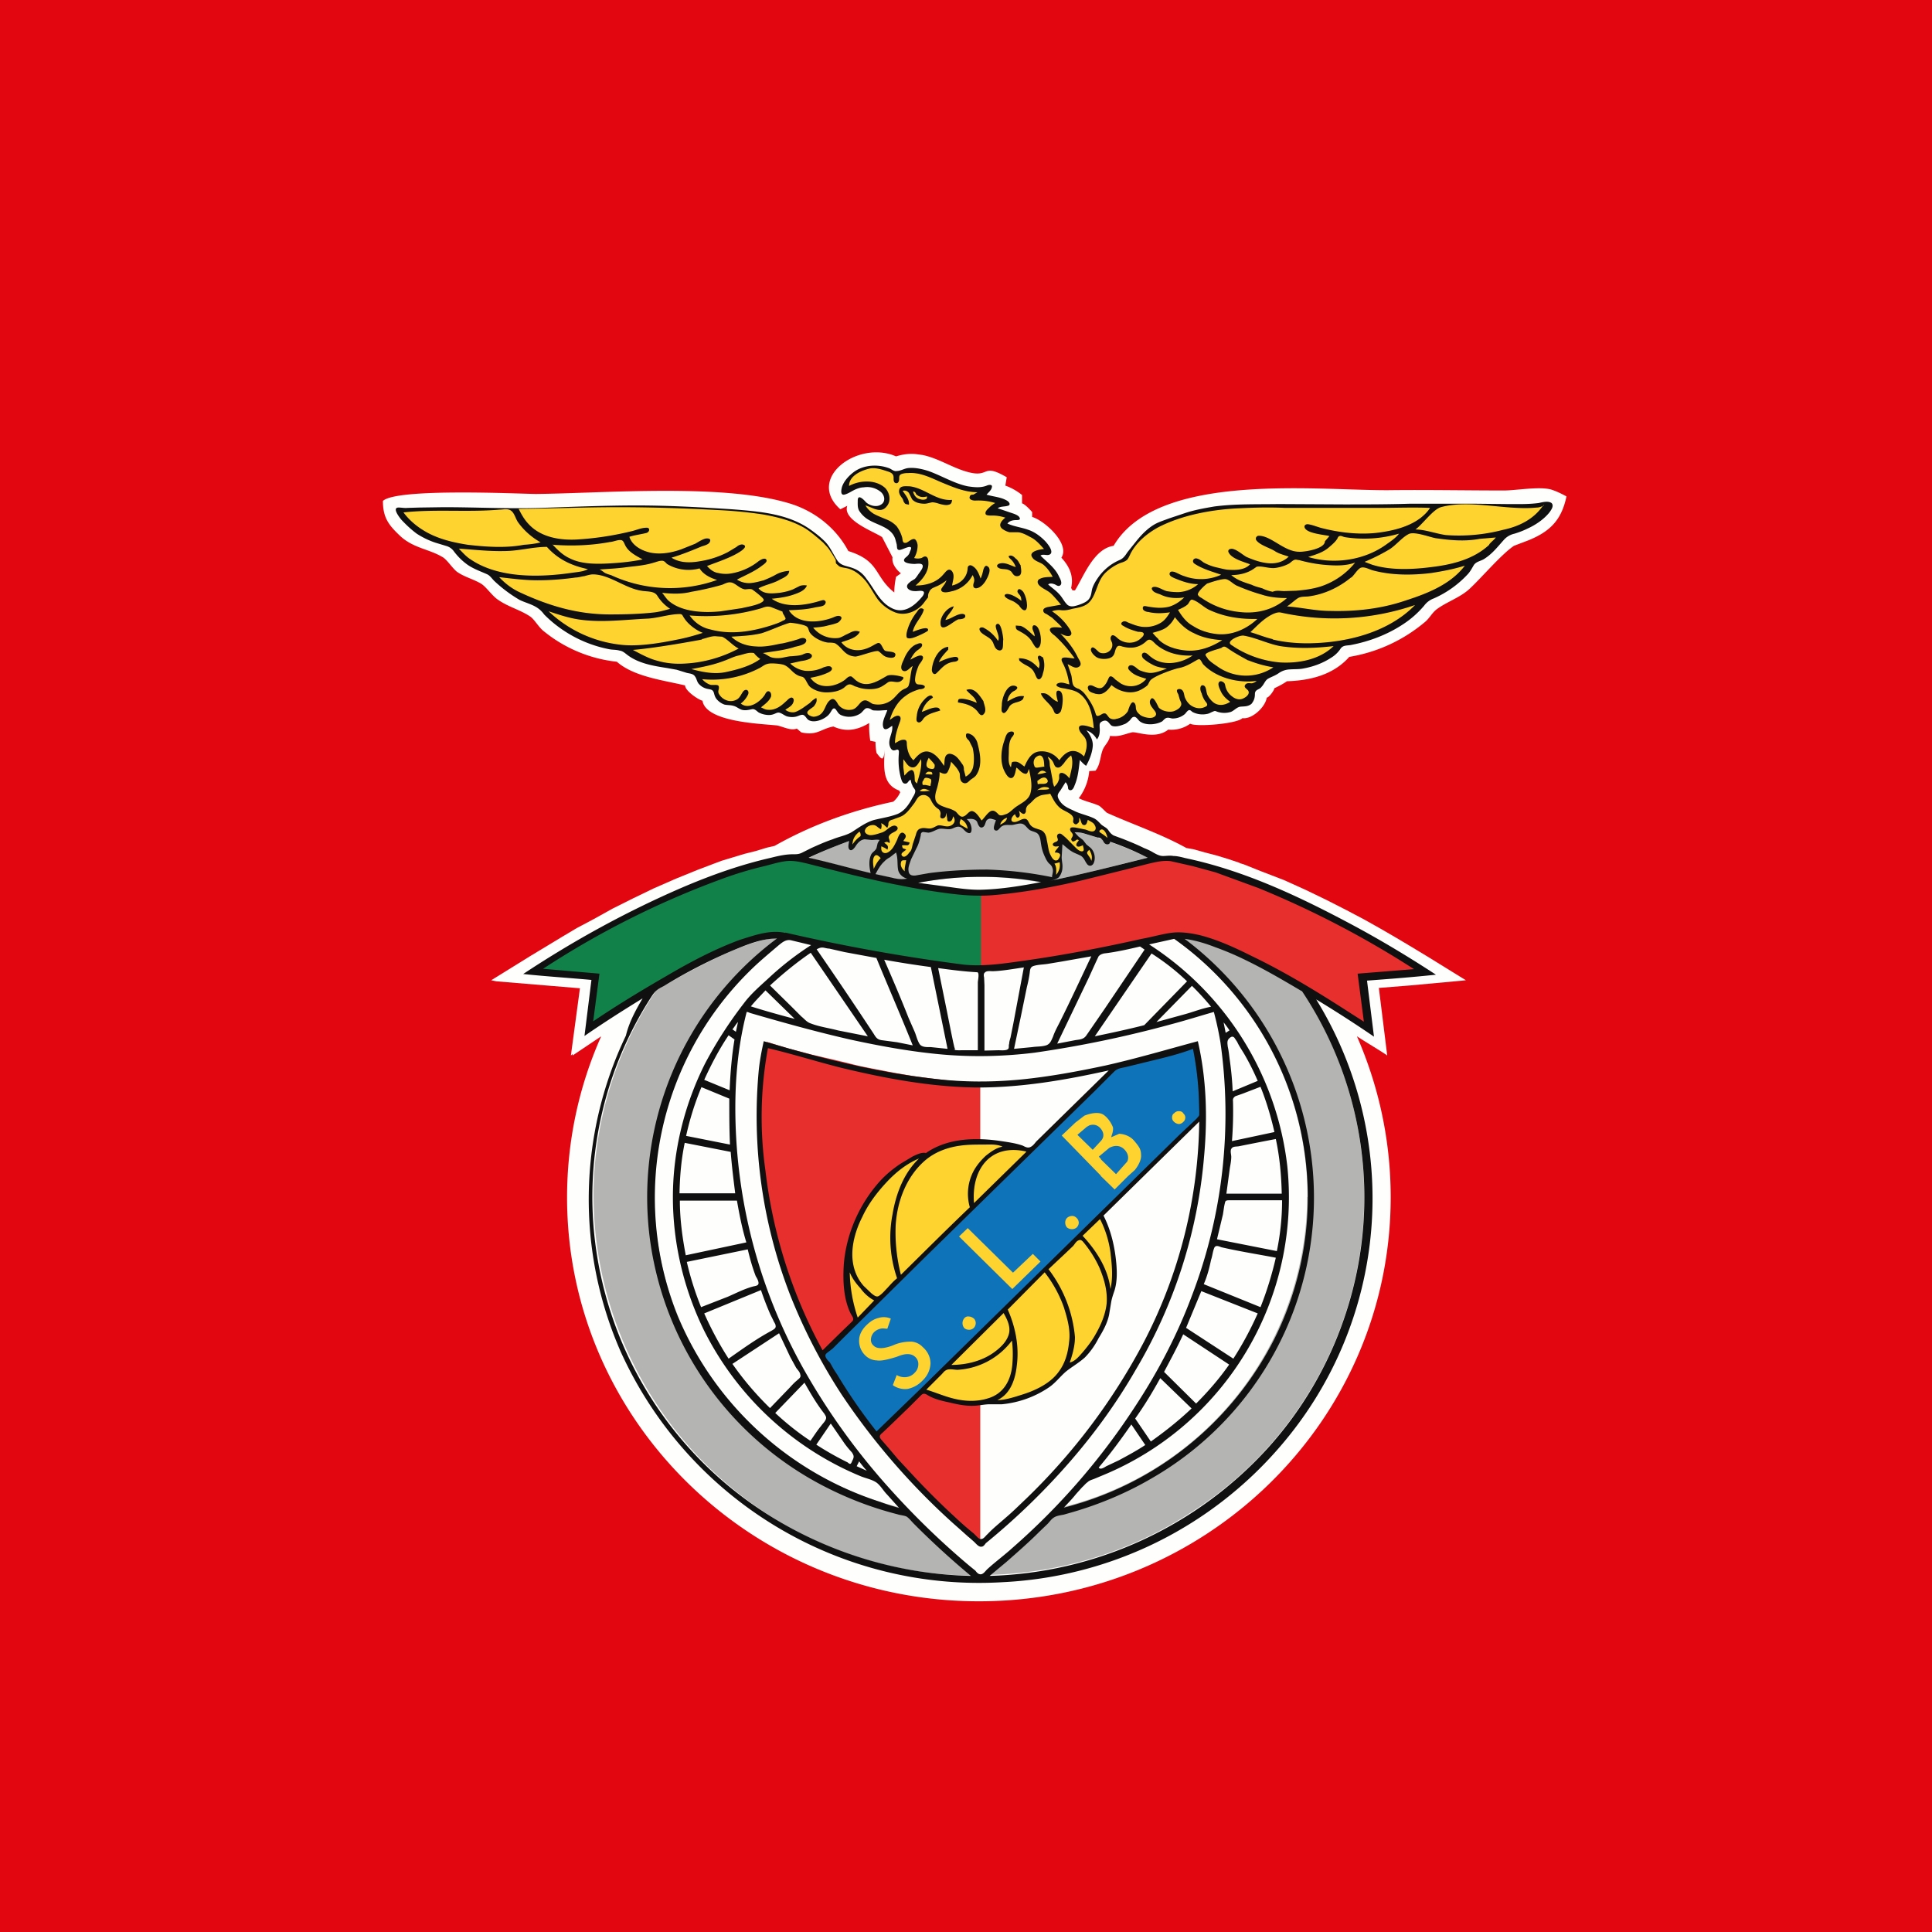 <?xml version="1.0" encoding="UTF-8"?>
<!-- generated by Finnhub -->
<svg viewBox="0 0 55.5 55.5" xmlns="http://www.w3.org/2000/svg">
<path d="M 0,0 H 55.5 V 55.5 H 0 Z" fill="rgb(226, 6, 17)"/>
<path d="M 31.89,21.125 C 31.87,21.29 31.75,21.39 31.69,21.51 C 31.6,21.71 31.62,21.95 31.47,22.14 L 31.29,22.15 A 1.5,1.5 0 0,1 30.99,22.93 C 31.19,23.03 31.39,23.06 31.58,23.15 C 31.65,23.2 31.76,23.32 31.8,23.35 C 32.58,23.7 33.34,23.95 34.08,24.36 L 34.3,24.4 L 34.62,24.49 L 34.93,24.57 L 35.26,24.67 L 35.59,24.78 L 35.63,24.8 L 35.73,24.83 L 36.23,25.03 L 36.88,25.28 L 37.5,25.56 L 38.1,25.85 L 38.67,26.14 L 39.2,26.42 L 39.68,26.69 L 40.11,26.94 L 40.48,27.16 L 41.01,27.48 L 42.11,28.16 L 42.01,28.17 L 40.49,28.31 L 39.61,28.38 L 39.85,30.32 C 39.65,30.18 39.32,29.99 38.98,29.77 C 39.62,31.23 39.95,32.8 39.95,34.39 C 39.95,40.81 34.65,46 28.12,46 S 16.29,40.8 16.29,34.4 C 16.29,32.8 16.62,31.23 17.27,29.77 L 16.45,30.32 V 30.28 L 16.4,30.32 L 16.66,28.39 L 14.26,28.19 L 14.11,28.16 L 15.24,27.46 L 15.77,27.14 L 16.15,26.91 L 16.57,26.66 L 17.06,26.4 L 17.6,26.1 L 18.18,25.81 L 18.78,25.52 L 19.42,25.24 L 20.06,24.98 L 20.72,24.73 L 21.05,24.63 L 21.38,24.53 L 21.7,24.45 L 22.03,24.35 L 22.25,24.3 C 23.31,23.7 24.47,23.28 25.66,23.03 A 0.75,0.75 0 0,0 25.86,22.76 L 25.83,22.71 C 25.32,22.52 25.4,22.01 25.41,21.54 C 25.39,21.93 25.3,21.78 25.18,21.63 C 25.16,21.53 25.15,21.42 25.15,21.31 L 25,21.28 A 2.56,2.56 0 0,1 24.97,20.77 C 24.64,20.97 24.31,21.04 23.94,20.87 C 23.57,20.94 23.48,21.14 23.02,21.04 L 22.89,20.93 C 22.71,21 22.49,20.87 22.32,20.84 C 21.88,20.79 20.28,20.75 20.18,20.13 C 20.04,20.09 19.68,19.84 19.68,19.69 C 19.05,19.54 18.21,19.44 17.72,19.01 A 4,4 0 0,1 15.63,18.14 C 15.48,18.03 15.36,17.8 15.23,17.71 C 14.93,17.51 14.58,17.43 14.28,17.21 C 14.13,17.1 13.98,16.88 13.84,16.78 C 13.62,16.64 13.34,16.58 13.12,16.42 C 12.99,16.31 12.87,16.12 12.74,16.02 C 12.34,15.77 11.9,15.76 11.51,15.41 C 11.17,15.09 11,14.88 11,14.39 C 11.4,14.01 15.02,14.19 15.4,14.19 C 17.38,14.17 20.88,13.87 22.77,14.49 C 23.45,14.72 24.03,15.19 24.37,15.83 C 25.29,16.12 25.1,16.55 25.69,17.02 C 25.69,16.87 25.71,16.72 25.74,16.57 L 25.88,16.47 C 25.74,16.36 25.61,16.18 25.64,16.01 L 25.34,15.43 C 25.13,15.28 24.19,14.95 24.34,14.53 L 24.14,14.63 C 23.14,13.74 24.65,12.63 25.74,13.11 C 25.94,13.05 26.14,13.02 26.35,13.05 L 26.5,13.07 C 27,13.17 27.44,13.5 27.94,13.59 C 28.42,13.67 28.25,13.32 28.92,13.71 L 28.88,13.95 C 29.05,14.01 29.21,14.1 29.36,14.22 V 14.46 C 29.44,14.48 29.59,14.64 29.65,14.71 V 14.85 C 30,14.95 30.75,15.62 30.49,16.02 C 30.72,16.27 30.85,16.55 30.77,16.89 L 30.81,16.96 H 30.88 C 31.13,16.56 31.42,15.76 31.99,15.68 C 33.27,13.49 38.03,14.12 40.03,14.08 C 41.09,14.07 42.15,14.09 43.2,14.09 C 43.55,14.09 44.2,13.97 44.55,14.06 C 44.71,14.11 44.85,14.18 45,14.26 C 44.86,14.92 44.55,15.26 43.91,15.52 L 43.49,15.68 C 43.11,15.94 42.55,16.61 42.2,16.93 C 41.92,17.18 41.53,17.3 41.25,17.52 C 41.13,17.62 41.05,17.78 40.92,17.88 A 4.5,4.5 0 0,1 38.76,18.87 C 38.3,19.39 37.63,19.55 36.97,19.57 C 36.87,19.64 36.74,19.71 36.61,19.77 C 36.6,19.84 36.45,20.04 36.39,20.04 C 36.35,20.31 35.97,20.67 35.69,20.63 C 35.55,20.79 34.37,20.89 34.19,20.79 C 34.01,20.92 33.79,20.98 33.56,20.96 C 33.18,21.26 32.64,21 32.51,21.04 C 32.27,21.1 32.15,21.17 31.89,21.14 Z" fill="rgb(254, 254, 253)"/>
<path d="M 22.59,26.965 A 9.1,9.1 0 0,0 20.65,39.86 A 9.42,9.42 0 0,0 25.83,43.3 C 26.49,44 27.18,44.64 27.93,45.26 A 10.96,10.96 0 0,1 17.05,34.19 A 10.7,10.7 0 0,1 18.85,28.45 C 20.21,27.65 21.81,26.84 22.53,26.95 L 22.61,26.98 Z M 37.56,34.38 C 37.56,31.45 36.14,28.69 33.73,26.96 C 34.47,26.85 36.05,27.65 37.4,28.45 A 10.74,10.74 0 0,1 34.16,43.48 C 32.46,44.58 30.48,45.18 28.45,45.24 C 29.19,44.64 29.89,43.98 30.55,43.29 A 9.22,9.22 0 0,0 37.55,34.39 Z M 28.1,23.53 C 29.8,23.53 31.46,23.91 32.98,24.64 L 32.84,24.67 C 31.86,24.91 30.89,25.17 29.89,25.35 A 9.46,9.46 0 0,0 26.37,25.36 C 25.75,25.26 25.15,25.12 24.63,25 C 24.46,24.96 23.75,24.76 23.23,24.65 C 24.74,23.91 26.42,23.53 28.1,23.53 Z" fill="rgb(180, 180, 179)"/>
<path d="M 28.23,27.795 L 27.82,27.79 L 27.39,27.74 L 26.45,27.61 L 25.51,27.45 L 24.61,27.28 L 23.17,26.98 L 22.59,26.84 H 22.29 L 22.12,26.86 L 21.94,26.88 L 21.76,26.94 L 21.54,27 L 21.11,27.16 L 20.64,27.36 L 20.17,27.6 L 19.68,27.85 L 19.21,28.11 L 18.31,28.64 L 17.57,29.11 L 16.87,29.57 L 17.07,28.06 L 15.23,27.9 L 15.43,27.77 L 15.94,27.45 L 16.33,27.23 L 16.75,26.98 L 17.23,26.71 L 17.77,26.42 L 18.34,26.14 L 18.94,25.86 L 19.56,25.57 L 20.19,25.31 L 20.84,25.07 L 21.16,24.97 L 21.48,24.87 L 21.81,24.78 L 22.12,24.7 L 22.42,24.63 L 22.74,24.58 H 22.84 L 22.98,24.6 L 23.4,24.7 L 23.99,24.84 L 24.69,25.02 L 25.49,25.2 L 25.94,25.3 L 26.39,25.39 L 26.84,25.46 L 27.3,25.52 L 27.77,25.56 L 28.24,25.61 V 27.81 Z" fill="rgb(17, 128, 73)"/>
<path d="M 28.17,27.815 L 28.58,27.8 L 29.02,27.75 L 29.94,27.62 L 30.86,27.46 L 31.76,27.3 L 33.17,27 L 33.74,26.87 L 33.89,26.86 H 34.04 L 34.2,26.88 L 34.38,26.91 L 34.58,26.96 L 34.78,27.02 L 35.2,27.19 L 35.66,27.39 L 36.13,27.61 L 36.6,27.86 L 37.07,28.12 L 37.96,28.64 L 38.69,29.09 L 39.38,29.55 L 39.18,28.06 L 40.98,27.9 L 40.8,27.79 L 40.28,27.46 L 39.92,27.25 L 39.49,27.01 L 39.01,26.74 L 38.49,26.46 L 37.93,26.17 L 37.33,25.9 L 36.73,25.61 L 36.1,25.36 L 35.47,25.13 L 35.15,25.03 L 34.83,24.93 L 34.52,24.83 L 34.21,24.75 L 33.9,24.7 L 33.6,24.64 H 33.5 L 33.36,24.66 L 32.94,24.76 L 32.38,24.9 L 31.68,25.08 L 30.88,25.25 L 30.46,25.35 L 30.01,25.43 L 29.56,25.5 L 29.1,25.56 L 28.64,25.61 L 28.18,25.65 V 27.83 Z M 22.03,29.93 L 22.65,30.12 L 23.34,30.3 L 24.2,30.5 L 24.68,30.62 L 25.18,30.72 L 25.7,30.82 L 26.22,30.91 L 26.74,30.98 L 27.25,31.04 L 27.75,31.08 L 28.16,31.09 V 44.42 L 27.85,44.16 L 27.82,44.15 L 27.5,43.85 L 27.15,43.52 L 26.82,43.2 L 26.5,42.88 L 26.2,42.56 L 25.91,42.24 L 25.63,41.91 L 25.37,41.6 L 25.11,41.27 L 24.87,40.95 L 24.64,40.63 L 24.41,40.31 L 24.21,39.99 L 24.01,39.67 L 23.84,39.35 L 23.49,38.74 L 23.34,38.42 L 23.19,38.12 L 22.93,37.5 L 22.8,37.2 L 22.69,36.9 L 22.49,36.32 L 22.33,35.76 L 22.19,35.21 L 22.08,34.67 L 21.99,34.16 L 21.92,33.66 L 21.87,33.19 L 21.85,32.75 L 21.82,32.33 V 31.95 L 21.83,31.59 L 21.86,31.26 L 21.91,30.7 L 21.97,30.28 L 22.01,30.02 L 22.03,29.93 Z" fill="rgb(231, 47, 46)"/>
<path d="M 23.59,38.915 L 32.09,30.61 L 32.17,30.58 L 33.02,30.38 L 33.71,30.2 L 34.33,30 L 34.35,30.1 L 34.4,30.36 L 34.46,30.76 L 34.48,31.02 L 34.51,31.31 L 34.52,31.63 V 32.04 L 25.14,41.26 L 25.07,41.16 L 24.83,40.85 L 24.6,40.53 L 24.38,40.23 L 24.18,39.9 L 23.98,39.6 L 23.79,39.28 L 23.61,38.93 Z" fill="rgb(15, 115, 186)"/>
<path d="M 25.65,39.785 L 25.76,39.5 C 25.84,39.55 25.94,39.57 26.03,39.56 C 26.13,39.55 26.22,39.5 26.28,39.43 A 0.33,0.33 0 0,0 26.38,39.19 A 0.27,0.27 0 0,0 26.28,38.97 C 26.19,38.89 26.04,38.87 25.83,38.95 L 25.75,38.98 C 25.49,39.06 25.31,39.1 25.19,39.08 A 0.49,0.49 0 0,1 24.86,38.94 A 0.58,0.58 0 0,1 24.68,38.5 C 24.68,38.33 24.78,38.17 24.9,38.06 C 25,37.96 25.11,37.89 25.24,37.86 A 0.5,0.5 0 0,1 25.59,37.88 L 25.49,38.17 C 25.43,38.17 25.36,38.15 25.29,38.17 A 0.39,0.39 0 0,0 25.13,38.25 A 0.32,0.32 0 0,0 25.02,38.46 C 25.01,38.54 25.04,38.61 25.1,38.66 C 25.19,38.75 25.37,38.75 25.62,38.66 L 25.67,38.64 C 25.83,38.57 26,38.54 26.18,38.54 A 0.5,0.5 0 0,1 26.51,38.7 C 26.65,38.82 26.73,38.99 26.73,39.17 C 26.72,39.37 26.63,39.54 26.49,39.67 A 0.81,0.81 0 0,1 26.07,39.9 A 0.61,0.61 0 0,1 25.66,39.8 Z M 27.7,38.15 A 0.22,0.22 0 0,1 27.7,37.87 A 0.14,0.14 0 0,1 27.84,37.82 C 27.89,37.82 27.94,37.85 27.98,37.88 A 0.2,0.2 0 0,1 28.03,38 C 28.03,38.06 28.01,38.11 27.97,38.15 A 0.19,0.19 0 0,1 27.84,38.2 C 27.8,38.2 27.74,38.19 27.7,38.15 Z M 29.08,37.03 L 27.55,35.52 L 27.8,35.28 L 29.1,36.56 L 29.67,36.02 L 29.89,36.24 L 29.08,37.03 Z M 30.65,35.26 A 0.22,0.22 0 0,1 30.6,35.12 C 30.6,35.07 30.62,35.02 30.65,34.99 C 30.69,34.95 30.75,34.93 30.8,34.93 C 30.85,34.93 30.89,34.95 30.93,34.99 A 0.2,0.2 0 0,1 30.99,35.12 A 0.2,0.2 0 0,1 30.93,35.26 A 0.2,0.2 0 0,1 30.8,35.31 A 0.23,0.23 0 0,1 30.65,35.26 Z M 31.61,32.4 L 31.71,32.03 C 31.89,32.16 31.97,32.38 31.97,32.38 C 31.99,32.48 31.94,32.6 31.94,32.6 L 31.92,32.67 L 32.15,32.57 S 32.41,32.57 32.58,32.77 C 32.75,32.97 32.78,33.03 32.78,33.22 C 32.77,33.41 32.6,33.61 32.6,33.61 L 32.4,33.79 L 32.02,34.17 L 31.62,33.78 V 33.3 L 32.06,33.73 L 32.38,33.37 S 32.48,33.21 32.3,33.02 C 32.1,32.82 31.86,32.98 31.86,32.98 L 31.56,33.23 L 31.63,32.77 C 31.79,32.59 31.61,32.41 31.61,32.41 Z M 31.39,33.03 L 31.63,32.77 L 31.57,33.23 L 31.63,33.3 V 33.78 L 30.5,32.62 L 30.89,32.25 L 31.15,32.05 S 31.52,31.89 31.71,32.03 C 31.71,32.12 31.71,32.51 31.61,32.41 C 31.47,32.25 31.29,32.33 31.29,32.33 L 31.22,32.37 L 30.95,32.6 L 31.39,33.03 Z M 33.73,32.23 A 0.16,0.16 0 0,1 33.67,32.1 C 33.67,32.05 33.69,32 33.73,31.98 A 0.17,0.17 0 0,1 33.86,31.92 C 33.91,31.92 33.96,31.93 33.99,31.98 C 34.02,32.01 34.05,32.05 34.05,32.1 C 34.05,32.15 34.03,32.2 33.99,32.23 A 0.18,0.18 0 0,1 33.86,32.29 A 0.24,0.24 0 0,1 33.73,32.23 Z M 28.37,40.23 L 28.33,40.25 L 28.15,40.27 L 28.03,40.3 H 27.91 L 27.69,40.27 L 27.32,40.21 L 27.18,40.18 L 27.05,40.14 L 26.8,40.05 L 26.5,39.93 L 27.15,39.28 L 28.87,37.6 L 30.03,36.44 L 30.53,35.95 L 31.01,35.48 L 31.61,34.88 L 31.68,35.03 L 31.76,35.24 L 31.82,35.41 L 31.84,35.46 L 31.86,35.51 L 31.88,35.59 L 31.91,35.67 L 31.93,35.73 L 31.96,35.95 L 31.98,36.15 L 32,36.28 L 32.01,36.66 L 31.98,36.94 L 31.97,37.07 L 31.94,37.17 L 31.91,37.23 L 31.87,37.29 V 37.43 L 31.85,37.58 L 31.81,37.74 L 31.79,37.84 L 31.72,38 L 31.65,38.15 L 31.58,38.3 L 31.53,38.39 L 31.43,38.55 L 31.36,38.65 L 31.28,38.75 L 31.19,38.85 L 31.11,38.95 L 30.92,39.1 L 30.74,39.22 L 30.57,39.32 L 30.47,39.46 L 30.32,39.6 L 30.12,39.75 L 29.92,39.88 L 29.76,39.95 L 29.59,40.02 L 29.36,40.1 L 29.12,40.17 L 28.93,40.21 L 28.76,40.24 H 28.48 L 28.38,40.23 Z M 26.4,33.37 C 27.1,32.55 28.69,32.72 29.6,33.04 C 27.94,34.69 26.27,36.3 24.61,37.94 A 3.75,3.75 0 0,1 25.69,33.67 C 25.85,33.53 26.34,33.16 26.57,33.18 L 26.4,33.37 Z" fill="rgb(254, 211, 48)"/>
<path d="M 30.22,25.185 C 30.23,25.11 30.27,25.01 30.23,24.93 C 30.22,24.88 30.17,24.83 30.13,24.8 A 0.63,0.63 0 0,1 30.03,24.64 C 29.97,24.52 29.93,24.4 29.91,24.27 C 29.89,24.17 29.89,24.03 29.81,23.95 C 29.76,23.9 29.67,23.89 29.59,23.85 C 29.51,23.8 29.46,23.7 29.38,23.67 C 29.28,23.63 29.15,23.7 29.05,23.7 C 28.92,23.7 28.82,23.68 28.73,23.78 C 28.7,23.81 28.67,23.86 28.62,23.86 C 28.58,23.86 28.55,23.83 28.55,23.79 C 28.55,23.71 28.59,23.63 28.61,23.56 C 28.53,23.54 28.41,23.48 28.34,23.57 C 28.3,23.63 28.3,23.75 28.21,23.77 C 28.13,23.79 28.09,23.67 28.07,23.61 C 28,23.5 27.88,23.53 27.77,23.53 C 27.86,23.6 27.9,23.7 27.91,23.8 C 27.91,23.86 27.91,23.95 27.82,23.93 C 27.72,23.9 27.68,23.8 27.59,23.76 C 27.49,23.72 27.41,23.79 27.33,23.81 C 27.22,23.84 27.1,23.79 26.98,23.81 C 26.87,23.84 26.78,23.91 26.67,23.92 L 26.52,23.9 C 26.46,23.91 26.45,23.95 26.45,24 C 26.42,24.13 26.39,24.25 26.33,24.36 L 26.17,24.69 C 26.14,24.79 26.08,24.91 26.1,25.02 C 26.11,25.14 26.2,25.16 26.3,25.15 L 26.7,25.08 C 27.24,25.01 27.8,24.98 28.36,24.98 A 11,11 0 0,1 30.23,25.2 Z M 21.55,29.1 C 21.52,29.09 21.49,29.07 21.45,29.07 C 21.14,30.26 21.08,31.5 21.15,32.72 A 15.36,15.36 0 0,0 23.23,39.58 A 19.3,19.3 0 0,0 25.29,42.46 C 26.08,43.37 26.94,44.22 27.86,44.99 L 28.02,45.12 C 28.05,45.16 28.09,45.21 28.14,45.22 C 28.24,45.25 28.31,45.12 28.37,45.07 C 28.6,44.86 28.86,44.67 29.09,44.46 A 19.53,19.53 0 0,0 32.63,40.37 C 33.28,39.38 33.83,38.32 34.24,37.22 A 14.62,14.62 0 0,0 35.06,29.95 C 35.01,29.65 34.95,29.37 34.87,29.07 C 34.45,29.19 34.04,29.32 33.62,29.43 A 32.12,32.12 0 0,1 29.72,30.24 C 28.83,30.35 27.93,30.37 27.04,30.29 C 26.16,30.21 25.28,30.05 24.41,29.86 C 23.45,29.64 22.51,29.38 21.55,29.1 Z M 24.68,41.98 L 24.61,42.12 L 24.9,42.25 A 3.4,3.4 0 0,1 24.68,41.98 Z M 23.86,40.9 L 23.45,41.5 A 8.5,8.5 0 0,0 24.35,42.01 C 24.37,42.03 24.41,42.06 24.43,42.05 C 24.46,42.04 24.48,41.96 24.49,41.95 C 24.54,41.85 24.53,41.81 24.47,41.72 A 2.73,2.73 0 0,1 24.27,41.48 L 23.87,40.9 Z M 23.11,39.72 L 22.27,40.59 C 22.58,40.88 22.93,41.16 23.28,41.39 C 23.38,41.25 23.48,41.09 23.59,40.96 C 23.63,40.9 23.69,40.85 23.72,40.78 C 23.75,40.71 23.72,40.68 23.68,40.61 C 23.46,40.33 23.28,40.02 23.11,39.72 Z M 22.38,38.3 L 21.04,39.18 C 21.36,39.64 21.72,40.06 22.12,40.45 L 22.64,39.91 C 22.72,39.83 22.79,39.74 22.89,39.66 C 22.94,39.61 23.02,39.57 22.99,39.49 C 22.98,39.41 22.91,39.35 22.87,39.29 L 22.7,38.98 L 22.38,38.3 Z M 21.86,37.06 L 20.23,37.73 C 20.43,38.18 20.66,38.61 20.93,39.03 C 21.33,38.75 21.73,38.46 22.16,38.23 C 22.22,38.19 22.3,38.16 22.28,38.08 C 22.28,38.03 22.23,37.98 22.21,37.92 L 22.13,37.76 C 22.03,37.53 21.94,37.3 21.86,37.06 Z M 21.48,35.89 L 19.73,36.25 C 19.83,36.69 19.97,37.13 20.14,37.55 L 20.91,37.25 C 21.14,37.15 21.37,37.03 21.62,36.96 C 21.69,36.94 21.79,36.94 21.79,36.86 C 21.79,36.79 21.74,36.71 21.71,36.66 C 21.61,36.4 21.54,36.14 21.48,35.89 Z M 21.17,34.49 H 19.53 C 19.53,35.01 19.6,35.54 19.7,36.06 L 21.44,35.69 C 21.32,35.3 21.24,34.89 21.17,34.49 Z M 20.99,33.09 L 19.67,32.83 C 19.57,33.31 19.53,33.79 19.52,34.28 H 21.12 C 21.07,33.88 21.02,33.48 20.99,33.08 Z M 20.95,31.56 L 20.15,31.23 A 8.2,8.2 0 0,0 19.71,32.63 L 20.97,32.88 C 20.95,32.44 20.95,32 20.95,31.56 Z M 21.1,29.86 L 20.93,29.74 C 20.66,30.14 20.43,30.58 20.23,31.02 L 20.96,31.32 C 20.98,30.83 21.02,30.34 21.1,29.86 Z M 21.2,29.36 C 21.14,29.42 21.1,29.5 21.04,29.57 L 21.14,29.64 L 21.2,29.36 Z M 22.83,29.27 L 21.99,28.45 C 21.85,28.6 21.7,28.75 21.57,28.91 C 21.98,29.04 22.41,29.16 22.83,29.27 Z M 24.93,29.77 L 23.29,27.37 C 22.88,27.65 22.49,27.97 22.12,28.31 L 22.72,28.9 L 23.02,29.2 C 23.11,29.27 23.17,29.36 23.29,29.4 C 23.55,29.5 23.81,29.53 24.07,29.6 L 24.93,29.77 Z M 32.87,29.45 L 34.1,28.19 C 33.79,27.89 33.44,27.62 33.08,27.39 L 31.45,29.77 C 31.93,29.67 32.4,29.57 32.87,29.45 Z M 34.79,28.92 A 7.3,7.3 0 0,0 34.24,28.32 L 33.22,29.36 L 34.02,29.14 C 34.28,29.07 34.52,28.97 34.79,28.92 Z M 35.21,29.67 L 35.32,29.6 A 2.35,2.35 0 0,0 35.15,29.37 L 35.21,29.67 Z M 35.41,31.35 L 36.13,31.05 A 7.17,7.17 0 0,0 35.75,30.29 C 35.68,30.17 35.6,30.06 35.54,29.93 L 35.46,29.81 C 35.41,29.76 35.37,29.78 35.32,29.82 C 35.24,29.89 35.26,29.97 35.27,30.07 C 35.3,30.2 35.31,30.33 35.33,30.47 C 35.37,30.76 35.4,31.06 35.41,31.35 Z M 35.39,32.78 L 36.61,32.52 C 36.51,32.08 36.38,31.64 36.21,31.22 L 35.69,31.42 L 35.49,31.49 C 35.43,31.53 35.41,31.57 35.42,31.64 C 35.43,32.03 35.42,32.4 35.39,32.78 Z M 35.22,34.29 H 36.82 C 36.81,33.77 36.76,33.23 36.65,32.72 A 102.57,102.57 0 0,0 35.58,32.93 C 35.51,32.94 35.42,32.93 35.38,32.99 C 35.33,33.05 35.37,33.16 35.37,33.23 C 35.37,33.33 35.35,33.44 35.33,33.55 L 35.23,34.29 Z M 34.96,35.6 L 36.68,35.94 C 36.78,35.45 36.83,34.97 36.83,34.48 H 35.33 C 35.25,34.48 35.2,34.48 35.19,34.55 C 35.16,34.66 35.15,34.78 35.13,34.89 L 34.96,35.6 Z M 34.58,36.89 L 36.21,37.55 C 36.39,37.1 36.54,36.61 36.65,36.13 C 36.13,36.03 35.61,35.95 35.09,35.83 C 35.03,35.81 34.94,35.76 34.89,35.83 C 34.84,35.93 34.83,36.08 34.79,36.19 C 34.74,36.43 34.68,36.66 34.58,36.89 Z M 34.08,38.15 L 35.43,39.03 C 35.7,38.61 35.93,38.18 36.13,37.73 L 34.51,37.09 L 34.07,38.15 Z M 33.44,39.41 L 34.36,40.32 C 34.71,39.97 35.03,39.6 35.31,39.2 L 33.99,38.33 C 33.82,38.7 33.63,39.05 33.44,39.41 Z M 32.61,40.75 L 33.06,41.41 C 33.47,41.12 33.86,40.81 34.23,40.46 L 33.33,39.59 C 33.11,39.99 32.88,40.37 32.61,40.75 Z M 31.56,42.15 C 31.6,42.24 31.73,42.15 31.78,42.12 L 32.14,41.95 C 32.4,41.81 32.66,41.67 32.9,41.51 L 32.5,40.92 C 32.2,41.35 31.9,41.76 31.56,42.16 Z M 23.3,27.15 L 22.72,27.01 C 22.57,26.98 22.46,27.08 22.35,27.17 C 22.07,27.41 21.79,27.64 21.53,27.9 A 9.14,9.14 0 0,0 19.47,37.81 A 9.44,9.44 0 0,0 25.3,43.15 C 25.48,43.22 25.66,43.27 25.83,43.32 L 25.48,42.93 C 25.38,42.83 25.3,42.68 25.18,42.59 C 25.05,42.5 24.88,42.47 24.73,42.41 A 8.8,8.8 0 0,1 20.23,38.23 C 19.64,37.03 19.33,35.71 19.33,34.39 C 19.33,33.06 19.66,31.73 20.26,30.54 A 12,12 0 0,1 21.37,28.82 C 21.57,28.55 21.84,28.32 22.09,28.09 A 8.44,8.44 0 0,1 23.3,27.15 Z M 25.18,27.52 L 24.26,27.35 L 23.82,27.25 C 23.75,27.25 23.68,27.22 23.62,27.22 S 23.52,27.24 23.46,27.27 A 133.54,133.54 0 0,1 25.1,29.7 C 25.16,29.8 25.2,29.86 25.32,29.88 L 25.77,29.94 L 26.22,30.03 C 25.88,29.18 25.52,28.36 25.18,27.53 Z M 26.74,27.78 C 26.29,27.72 25.84,27.65 25.4,27.57 C 25.64,28.12 25.88,28.68 26.1,29.24 L 26.28,29.65 C 26.32,29.75 26.35,29.88 26.41,29.98 C 26.47,30.09 26.63,30.08 26.74,30.08 L 27.22,30.13 L 26.74,27.78 Z M 28.08,27.93 C 27.7,27.91 27.32,27.86 26.95,27.81 L 27.2,29.04 L 27.32,29.64 L 27.38,29.93 L 27.41,30.06 C 27.41,30.08 27.44,30.13 27.43,30.16 L 27.4,30.14 C 27.4,30.18 27.6,30.17 27.63,30.17 H 28.09 V 28.22 C 28.09,28.17 28.14,27.96 28.08,27.93 Z M 29.42,27.79 C 29.12,27.83 28.82,27.89 28.52,27.9 C 28.45,27.9 28.34,27.88 28.29,27.94 C 28.25,27.97 28.26,28.04 28.27,28.08 L 28.28,28.3 V 30.18 L 28.68,30.17 C 28.76,30.17 28.93,30.19 28.97,30.12 C 28.99,30.08 28.97,30.03 28.99,29.99 C 28.99,29.93 29.01,29.87 29.03,29.8 L 29.11,29.4 L 29.41,27.8 Z M 31.36,27.47 L 30.51,27.62 L 30.09,27.69 C 29.96,27.71 29.81,27.71 29.69,27.75 C 29.59,27.78 29.59,27.87 29.58,27.95 A 3.5,3.5 0 0,1 29.5,28.35 L 29.33,29.18 L 29.13,30.13 L 29.65,30.08 C 29.78,30.06 29.92,30.07 30.05,30.03 C 30.17,29.99 30.2,29.89 30.25,29.78 C 30.3,29.63 30.38,29.49 30.45,29.35 C 30.76,28.73 31.05,28.1 31.35,27.47 Z M 32.75,27.19 C 32.41,27.27 32.06,27.35 31.71,27.39 C 31.64,27.41 31.61,27.42 31.56,27.47 L 31.48,27.64 L 31.28,28.08 L 30.37,29.98 L 30.89,29.88 C 31.02,29.86 31.13,29.86 31.21,29.74 L 31.74,28.97 L 32.88,27.28 A 3.31,3.31 0 0,0 32.75,27.19 Z M 33.73,26.97 L 33.01,27.13 A 8.77,8.77 0 0,1 36.98,33.5 A 8.64,8.64 0 0,1 31.68,42.38 L 31.44,42.48 C 31.37,42.51 31.3,42.52 31.24,42.58 C 31.18,42.62 31.14,42.68 31.09,42.72 L 30.91,42.92 C 30.8,43.06 30.68,43.18 30.56,43.31 A 9.35,9.35 0 0,0 36.61,38.46 A 9.1,9.1 0 0,0 33.73,26.97 Z M 37.39,28.47 C 36.85,28.15 36.32,27.84 35.76,27.57 A 8.32,8.32 0 0,0 34.91,27.21 C 34.63,27.1 34.33,27.01 34.03,26.97 A 9.3,9.3 0 0,1 33.08,42.47 C 32.38,42.88 31.62,43.2 30.84,43.43 L 30.56,43.51 C 30.46,43.53 30.36,43.54 30.28,43.59 C 30.2,43.64 30.15,43.72 30.09,43.78 L 29.86,44 C 29.56,44.3 29.24,44.58 28.91,44.87 L 28.43,45.27 A 11.22,11.22 0 0,0 36.41,41.61 A 10.72,10.72 0 0,0 38.61,37.88 A 10.69,10.69 0 0,0 37.4,28.47 Z M 30.17,25.3 C 31.11,25.11 32.04,24.87 32.97,24.64 C 32.62,24.46 32.27,24.31 31.89,24.18 C 31.89,24.26 31.79,24.28 31.73,24.22 C 31.7,24.19 31.69,24.14 31.65,24.11 C 31.62,24.07 31.58,24.06 31.53,24.06 L 31.2,23.96 C 31.1,23.93 31,23.9 30.87,23.91 L 30.98,24.03 L 31.11,24.13 L 31.21,24.26 L 31.31,24.34 C 31.44,24.44 31.49,24.66 31.41,24.81 C 31.36,24.89 31.27,24.89 31.22,24.81 C 31.16,24.73 31.15,24.66 31.06,24.59 C 30.97,24.54 30.87,24.51 30.79,24.46 C 30.69,24.4 30.61,24.32 30.52,24.25 L 30.5,24.6 C 30.49,24.7 30.53,24.81 30.52,24.92 C 30.52,25.02 30.48,25.12 30.42,25.2 C 30.35,25.26 30.26,25.28 30.17,25.3 Z M 26.37,25.36 L 27.27,25.48 C 27.55,25.52 27.84,25.56 28.13,25.56 C 28.73,25.55 29.33,25.45 29.91,25.34 A 9.69,9.69 0 0,0 26.38,25.36 Z M 25.15,25.11 L 25.61,25.21 C 25.77,25.25 25.89,25.27 26.06,25.24 C 25.94,25.21 25.83,25.12 25.8,24.99 C 25.77,24.82 25.8,24.66 25.74,24.49 L 25.56,24.63 A 0.57,0.57 0 0,0 25.4,24.75 C 25.29,24.85 25.22,24.98 25.15,25.11 Z M 23.23,24.64 C 23.83,24.77 24.41,24.94 25.01,25.08 C 24.97,24.91 24.95,24.7 25.03,24.54 C 25.07,24.47 25.15,24.44 25.18,24.36 L 25.21,24.23 A 0.45,0.45 0 0,1 25.27,24.13 C 25.19,24.11 25.11,24.13 25.04,24.13 L 24.84,24.11 C 24.73,24.12 24.65,24.2 24.59,24.29 C 24.56,24.34 24.46,24.49 24.39,24.39 C 24.35,24.32 24.39,24.22 24.39,24.16 C 23.99,24.31 23.61,24.46 23.23,24.64 Z M 18.46,28.68 C 17.89,29.03 17.34,29.38 16.79,29.76 L 16.99,28.15 C 16.34,28.09 15.69,28.05 15.03,27.98 C 16.48,27.02 18.01,26.18 19.61,25.49 C 20.43,25.14 21.27,24.84 22.15,24.64 C 22.35,24.59 22.56,24.54 22.78,24.54 C 22.88,24.54 22.94,24.54 23.03,24.5 L 23.31,24.36 C 23.51,24.27 23.71,24.18 23.92,24.11 C 24.11,24.03 24.32,24 24.49,23.89 C 24.69,23.76 24.87,23.63 25.09,23.56 C 25.32,23.5 25.56,23.47 25.79,23.38 C 25.97,23.3 26.09,23.14 26.19,22.96 C 26.22,22.89 26.31,22.79 26.29,22.7 C 26.27,22.65 26.22,22.61 26.21,22.56 C 26.18,22.51 26.17,22.45 26.16,22.4 C 26.09,22.42 26.08,22.52 26,22.51 C 25.92,22.51 25.9,22.41 25.88,22.35 C 25.82,22.13 25.8,21.9 25.82,21.66 C 25.82,21.63 25.83,21.57 25.81,21.55 C 25.77,21.51 25.75,21.55 25.71,21.55 C 25.63,21.58 25.58,21.5 25.56,21.43 C 25.5,21.23 25.66,21.05 25.63,20.85 C 25.56,20.89 25.41,21.03 25.37,20.88 C 25.33,20.73 25.44,20.55 25.49,20.4 C 25.37,20.4 25.27,20.42 25.16,20.41 C 25.11,20.41 25.06,20.41 25.03,20.38 C 24.98,20.35 24.93,20.33 24.87,20.35 C 24.81,20.39 24.77,20.46 24.71,20.5 A 0.59,0.59 0 0,1 24.18,20.55 A 0.23,0.23 0 0,1 24.08,20.48 L 24.01,20.38 C 23.96,20.32 23.92,20.36 23.89,20.41 C 23.85,20.48 23.81,20.54 23.74,20.59 C 23.62,20.68 23.41,20.76 23.26,20.7 C 23.18,20.67 23.17,20.61 23.11,20.56 C 23.05,20.5 22.96,20.56 22.89,20.58 C 22.79,20.61 22.69,20.6 22.61,20.58 C 22.52,20.55 22.44,20.47 22.36,20.47 C 22.32,20.47 22.27,20.5 22.24,20.51 A 0.4,0.4 0 0,1 22.1,20.54 C 22,20.54 21.9,20.52 21.8,20.47 C 21.75,20.44 21.7,20.37 21.62,20.37 C 21.51,20.39 21.42,20.42 21.31,20.39 C 21.22,20.36 21.16,20.3 21.08,20.28 C 20.99,20.25 20.9,20.26 20.81,20.24 A 0.52,0.52 0 0,1 20.61,20.11 C 20.55,20.05 20.53,19.99 20.51,19.91 C 20.48,19.81 20.43,19.81 20.33,19.79 A 0.45,0.45 0 0,1 20.07,19.64 C 20.02,19.58 20.01,19.49 19.97,19.44 C 19.92,19.35 19.81,19.35 19.73,19.33 L 19.44,19.24 L 19.16,19.19 C 18.77,19.13 18.35,19.06 18.03,18.82 C 17.95,18.76 17.89,18.7 17.8,18.69 C 17.7,18.66 17.6,18.67 17.5,18.65 A 3.6,3.6 0 0,1 15.63,17.65 A 0.75,0.75 0 0,0 15.42,17.45 C 15.26,17.35 15.08,17.31 14.92,17.23 A 4.06,4.06 0 0,1 14.2,16.69 C 14.13,16.62 14.08,16.54 14,16.5 C 13.8,16.41 13.62,16.35 13.44,16.23 A 1.8,1.8 0 0,1 13.04,15.84 A 0.4,0.4 0 0,0 12.84,15.69 L 12.51,15.59 A 2.34,2.34 0 0,1 11.97,15.33 C 11.81,15.21 11.67,15.08 11.53,14.93 C 11.48,14.87 11.25,14.58 11.45,14.58 C 11.54,14.58 11.62,14.6 11.71,14.59 L 12.05,14.58 L 12.75,14.57 C 13.68,14.57 14.61,14.62 15.54,14.59 C 16.45,14.56 17.38,14.52 18.3,14.52 C 19.2,14.52 20.12,14.57 21.03,14.63 C 21.79,14.69 22.61,14.75 23.25,15.19 C 23.42,15.31 23.59,15.44 23.73,15.59 C 23.86,15.74 23.93,15.91 24.04,16.08 C 24.15,16.26 24.32,16.25 24.5,16.32 C 24.67,16.38 24.8,16.49 24.9,16.64 C 25.12,16.92 25.27,17.29 25.6,17.46 C 25.96,17.66 26.28,17.4 26.5,17.13 C 26.53,17.09 26.58,17 26.5,16.98 C 26.43,16.96 26.33,16.99 26.27,16.98 C 26.11,16.98 25.97,16.86 26.12,16.74 C 26.17,16.69 26.22,16.67 26.28,16.63 C 26.34,16.57 26.38,16.49 26.43,16.43 C 26.46,16.38 26.53,16.3 26.5,16.23 C 26.46,16.17 26.33,16.2 26.27,16.2 C 26.19,16.2 25.87,16.18 26,16.03 C 26.06,15.98 26.1,15.95 26.13,15.88 C 26.13,15.85 26.19,15.76 26.17,15.73 C 26.14,15.67 25.94,15.78 25.88,15.79 C 25.83,15.81 25.78,15.8 25.77,15.74 L 25.76,15.64 L 25.72,15.49 C 25.6,15.11 25.14,15.09 24.86,14.87 A 0.8,0.8 0 0,1 24.68,14.67 C 24.63,14.58 24.64,14.48 24.64,14.38 C 24.64,14.18 24.81,14.35 24.87,14.42 C 24.97,14.52 25.17,14.58 25.3,14.5 C 25.45,14.42 25.42,14.23 25.3,14.13 A 0.61,0.61 0 0,0 24.81,14 C 24.72,14 24.61,14.04 24.53,14.08 C 24.45,14.12 24.35,14.19 24.25,14.21 C 24.13,14.23 24.17,14.05 24.19,13.98 C 24.25,13.81 24.39,13.66 24.54,13.55 C 24.82,13.35 25.22,13.33 25.54,13.45 C 25.6,13.47 25.68,13.55 25.76,13.53 C 25.86,13.53 25.96,13.47 26.06,13.45 C 26.26,13.42 26.48,13.47 26.67,13.53 C 27.06,13.67 27.41,13.89 27.8,13.97 C 28,14 28.19,14.02 28.37,13.94 C 28.44,13.92 28.52,13.92 28.49,14.01 C 28.47,14.09 28.39,14.15 28.34,14.21 C 28.54,14.27 28.77,14.28 28.94,14.39 C 29,14.43 29.04,14.51 28.95,14.53 C 28.85,14.56 28.75,14.54 28.66,14.6 L 29.01,14.72 C 29.1,14.75 29.21,14.78 29.27,14.84 C 29.34,14.93 29.27,14.94 29.2,14.94 C 29.1,14.94 29,14.96 28.94,15.04 C 29.14,15.13 29.35,15.15 29.54,15.22 C 29.72,15.28 29.88,15.4 30.01,15.53 C 30.07,15.59 30.28,15.83 30.17,15.92 C 30.09,15.98 29.97,15.9 29.89,15.96 C 30.09,16.16 30.32,16.32 30.43,16.58 C 30.46,16.63 30.53,16.77 30.45,16.82 C 30.39,16.86 30.33,16.79 30.28,16.78 C 30.23,16.76 30.15,16.75 30.11,16.79 C 30.21,16.88 30.33,16.96 30.42,17.06 C 30.52,17.16 30.57,17.29 30.67,17.38 C 30.77,17.45 30.88,17.41 30.98,17.38 C 31.09,17.34 31.24,17.29 31.3,17.18 C 31.36,17.09 31.35,16.97 31.39,16.87 C 31.44,16.74 31.51,16.64 31.59,16.53 C 31.75,16.33 31.94,16.18 32.18,16.08 C 32.28,16.03 32.33,15.95 32.39,15.86 L 32.63,15.56 C 32.79,15.36 32.98,15.16 33.21,15.04 C 33.33,14.98 33.46,14.94 33.59,14.89 L 34.01,14.75 C 34.3,14.65 34.59,14.6 34.88,14.55 C 35.49,14.47 36.11,14.49 36.73,14.48 L 38.6,14.49 C 39.23,14.49 39.87,14.49 40.5,14.47 H 42.36 L 43.29,14.48 C 43.59,14.48 43.9,14.49 44.2,14.45 C 44.3,14.43 44.47,14.38 44.57,14.45 C 44.65,14.53 44.56,14.65 44.51,14.72 C 44.35,14.92 44.11,15.08 43.89,15.18 C 43.77,15.24 43.64,15.29 43.51,15.33 A 0.57,0.57 0 0,0 43.2,15.51 C 43.02,15.71 42.87,15.91 42.63,16.06 C 42.53,16.12 42.41,16.13 42.34,16.23 C 42.28,16.33 42.23,16.43 42.15,16.51 A 2.95,2.95 0 0,1 41.19,17.19 A 0.6,0.6 0 0,0 40.91,17.4 C 40.74,17.6 40.54,17.78 40.31,17.93 C 39.86,18.23 39.33,18.43 38.8,18.53 C 38.68,18.55 38.57,18.53 38.5,18.65 A 0.86,0.86 0 0,1 38.23,18.9 C 38,19.05 37.73,19.15 37.46,19.2 C 37.33,19.23 37.19,19.22 37.06,19.23 A 0.59,0.59 0 0,0 36.73,19.34 C 36.63,19.41 36.53,19.44 36.44,19.49 C 36.34,19.54 36.32,19.65 36.24,19.73 C 36.19,19.81 36.06,19.8 36.05,19.92 C 36.05,20.04 36.03,20.12 35.95,20.22 C 35.85,20.3 35.75,20.29 35.64,20.3 C 35.53,20.31 35.46,20.41 35.36,20.45 A 0.64,0.64 0 0,1 34.98,20.45 C 34.92,20.43 34.91,20.41 34.85,20.44 C 34.79,20.46 34.74,20.5 34.67,20.51 A 0.63,0.63 0 0,1 34.27,20.46 C 34.24,20.45 34.2,20.39 34.16,20.4 C 34.12,20.4 34.06,20.49 34.04,20.51 A 0.54,0.54 0 0,1 33.69,20.64 C 33.64,20.64 33.59,20.61 33.53,20.62 C 33.48,20.62 33.43,20.68 33.39,20.72 C 33.22,20.82 32.91,20.85 32.74,20.72 C 32.69,20.68 32.63,20.56 32.55,20.6 C 32.51,20.61 32.48,20.67 32.45,20.7 C 32.39,20.75 32.35,20.79 32.28,20.81 C 32.18,20.85 32.04,20.89 31.94,20.85 C 31.87,20.81 31.84,20.7 31.74,20.7 A 0.21,0.21 0 0,0 31.61,20.76 C 31.58,20.8 31.59,20.85 31.59,20.9 C 31.6,21.01 31.59,21.15 31.51,21.24 A 0.55,0.55 0 0,0 31.21,20.98 C 31.32,21.11 31.41,21.28 31.39,21.45 C 31.37,21.65 31.29,21.84 31.2,22 C 31.13,21.95 31.08,21.9 31.02,21.83 C 30.99,22.08 30.97,22.33 30.87,22.56 C 30.85,22.62 30.81,22.71 30.74,22.7 C 30.69,22.69 30.68,22.66 30.68,22.61 C 30.67,22.56 30.65,22.51 30.61,22.47 L 30.46,22.71 C 30.39,22.8 30.36,22.85 30.41,22.95 C 30.5,23.13 30.65,23.2 30.83,23.28 C 31.02,23.38 31.21,23.41 31.41,23.5 C 31.5,23.54 31.55,23.6 31.61,23.66 C 31.68,23.74 31.78,23.76 31.84,23.85 C 31.88,23.91 31.92,23.96 31.99,24 L 32.26,24.1 C 32.46,24.18 32.66,24.26 32.86,24.36 C 32.96,24.4 33.05,24.44 33.13,24.49 C 33.22,24.54 33.31,24.59 33.41,24.59 C 33.51,24.59 33.6,24.57 33.71,24.59 C 33.82,24.59 33.93,24.62 34.05,24.65 C 35.71,25 37.25,25.72 38.72,26.5 C 39.59,26.96 40.44,27.47 41.25,28 C 40.59,28.07 39.94,28.12 39.27,28.17 L 39.47,29.78 C 38.93,29.41 38.37,29.05 37.81,28.71 A 10.9,10.9 0 0,1 36.76,41.57 A 11.22,11.22 0 0,1 28.82,45.45 A 11.3,11.3 0 0,1 17.84,38.85 A 10.89,10.89 0 0,1 17.98,29.75 C 18.07,29.37 18.26,29.02 18.46,28.68 Z M 22.32,26.96 C 21.86,26.96 21.42,27.15 20.99,27.33 A 15,15 0 0,0 19.08,28.32 C 18.99,28.37 18.9,28.41 18.83,28.48 S 18.71,28.64 18.65,28.73 A 10.61,10.61 0 0,0 17.05,35.23 A 10.83,10.83 0 0,0 22.19,43.59 A 11.38,11.38 0 0,0 27.89,45.27 A 23.73,23.73 0 0,1 26.25,43.77 C 26.18,43.7 26.13,43.63 26.05,43.57 C 25.97,43.53 25.87,43.53 25.78,43.5 A 9.93,9.93 0 0,1 23.72,42.72 A 9.39,9.39 0 0,1 18.68,35.67 A 9.27,9.27 0 0,1 22.32,26.96 Z M 22.56,26.79 A 52.62,52.62 0 0,0 27.68,27.71 C 28.25,27.77 28.83,27.68 29.4,27.6 C 30.55,27.44 31.68,27.22 32.8,26.97 C 33.08,26.92 33.35,26.84 33.62,26.8 C 33.9,26.76 34.18,26.8 34.45,26.86 C 34.97,26.99 35.47,27.22 35.95,27.46 C 36.95,27.94 37.89,28.52 38.82,29.12 L 39.18,29.35 L 39,27.97 L 40.62,27.84 A 27.4,27.4 0 0,0 36.15,25.51 L 34.92,25.06 L 34.26,24.88 L 33.64,24.74 C 33.42,24.71 33.22,24.76 33,24.81 L 32.37,24.97 L 31.08,25.29 C 30.22,25.49 29.34,25.65 28.46,25.72 C 28.02,25.75 27.58,25.71 27.14,25.65 C 26.7,25.59 26.27,25.52 25.84,25.43 C 24.95,25.26 24.07,25.03 23.2,24.81 C 22.99,24.76 22.78,24.71 22.56,24.74 C 22.34,24.77 22.13,24.84 21.92,24.89 C 21.5,24.99 21.08,25.12 20.68,25.27 A 25.15,25.15 0 0,0 15.6,27.83 L 17.22,27.97 L 17.04,29.34 C 17.72,28.88 18.43,28.45 19.14,28.04 C 19.82,27.64 20.52,27.27 21.25,27 C 21.67,26.87 22.12,26.7 22.56,26.8 Z M 30.12,36.46 A 3.74,3.74 0 0,1 30.88,38.41 C 30.88,38.66 30.81,38.91 30.73,39.14 C 30.88,39.11 30.99,38.97 31.09,38.86 C 31.21,38.72 31.32,38.58 31.42,38.42 C 31.6,38.12 31.75,37.8 31.79,37.45 C 31.82,37.09 31.72,36.74 31.58,36.41 A 3.2,3.2 0 0,0 31.16,35.73 C 31.12,35.68 31.06,35.59 30.99,35.63 C 30.92,35.65 30.88,35.73 30.83,35.79 L 30.61,36 L 30.12,36.46 Z M 27.32,39.21 C 27.76,39.21 28.22,39.1 28.58,38.83 C 28.74,38.71 28.9,38.56 28.97,38.36 C 29.05,38.14 28.94,37.91 28.83,37.72 L 27.32,39.22 Z M 26.45,39.89 L 30.15,36.26 L 33.87,32.61 L 34.37,32.14 C 34.4,32.1 34.44,32.07 34.45,32.03 V 31.9 L 34.44,31.56 A 9.06,9.06 0 0,0 34.27,30.13 C 33.77,30.32 33.24,30.43 32.72,30.56 L 32.31,30.66 C 32.2,30.68 32.09,30.7 32.01,30.78 L 31.44,31.35 L 29.04,33.7 L 26.62,36.07 L 24.22,38.44 L 23.92,38.74 L 23.79,38.84 C 23.75,38.87 23.71,38.9 23.71,38.94 C 23.71,39.01 23.79,39.09 23.84,39.14 C 23.91,39.26 23.96,39.36 24.04,39.47 A 15.36,15.36 0 0,0 25.18,41.12 L 26.45,39.89 Z M 22.11,29.96 C 23.66,30.42 25.23,30.81 26.84,30.99 C 27.67,31.09 28.5,31.09 29.33,31.01 C 30.14,30.93 30.95,30.78 31.75,30.61 C 32.64,30.41 33.52,30.15 34.41,29.91 C 34.66,30.99 34.69,32.11 34.59,33.21 A 14.35,14.35 0 0,1 32.62,39.36 C 32.09,40.28 31.47,41.14 30.77,41.95 A 19.77,19.77 0 0,1 28.32,44.33 C 28.29,44.37 28.25,44.43 28.2,44.43 C 28.11,44.45 28.03,44.33 27.97,44.28 L 27.37,43.75 A 19.72,19.72 0 0,1 24.17,40.05 C 23.59,39.16 23.1,38.21 22.71,37.23 A 14.2,14.2 0 0,1 21.8,30.71 C 21.83,30.44 21.88,30.18 21.94,29.91 L 22.11,29.96 Z M 27.86,34.68 A 1.4,1.4 0 0,1 27.99,33.6 C 28.08,33.45 28.19,33.32 28.32,33.2 C 28.46,33.09 28.62,32.97 28.8,32.94 C 28.63,32.86 28.42,32.88 28.25,32.88 C 28.03,32.88 27.8,32.88 27.59,32.91 C 27.22,32.96 26.86,33.09 26.57,33.34 C 26.04,33.8 25.77,34.51 25.73,35.2 C 25.71,35.67 25.76,36.15 25.88,36.62 C 26.54,35.97 27.19,35.32 27.86,34.68 Z M 29.48,33.08 C 28.44,32.84 27.9,33.61 27.98,34.56 L 29.48,33.09 Z M 26.59,33.13 C 27.21,32.69 28.03,32.67 28.76,32.78 C 28.96,32.81 29.18,32.84 29.38,32.91 C 29.44,32.94 29.52,32.99 29.6,32.95 C 29.67,32.92 29.72,32.85 29.77,32.79 A 11573.2,11573.2 0 0,1 31.85,30.75 C 30.59,31.03 29.31,31.25 28.02,31.24 C 26.72,31.22 25.44,30.98 24.19,30.68 C 23.47,30.5 22.78,30.28 22.06,30.11 A 10.92,10.92 0 0,0 21.99,33.64 A 14.24,14.24 0 0,0 23.63,38.79 L 24.19,38.24 L 24.47,37.97 C 24.56,37.89 24.48,37.82 24.43,37.72 C 24.23,37.3 24.21,36.79 24.24,36.32 C 24.31,35.45 24.68,34.6 25.27,33.94 C 25.45,33.74 25.66,33.57 25.87,33.43 L 26.22,33.22 C 26.33,33.17 26.46,33.1 26.59,33.12 Z M 25.12,37.36 C 24.96,37.28 24.82,37.15 24.72,37.01 C 24.59,36.87 24.48,36.72 24.41,36.55 A 4.34,4.34 0 0,0 24.64,37.85 L 25.12,37.35 Z M 25.77,36.72 A 3.57,3.57 0 0,1 25.64,34.88 C 25.74,34.29 25.96,33.7 26.4,33.28 C 26.04,33.43 25.73,33.68 25.47,33.96 C 25.19,34.26 24.94,34.59 24.77,34.96 C 24.46,35.57 24.31,36.37 24.81,36.94 L 25.04,37.16 C 25.11,37.21 25.18,37.28 25.26,37.22 C 25.35,37.16 25.43,37.06 25.5,36.99 C 25.59,36.89 25.67,36.8 25.77,36.72 Z M 26.61,39.92 C 26.91,40.01 27.19,40.14 27.5,40.2 C 27.79,40.26 28.1,40.26 28.38,40.17 C 28.83,40.04 29.04,39.65 29.08,39.21 C 29.1,38.98 29.1,38.75 29.07,38.51 A 2.1,2.1 0 0,1 27.51,39.35 C 27.4,39.35 27.27,39.31 27.18,39.36 C 27.12,39.39 27.09,39.44 27.05,39.48 L 26.92,39.61 L 26.61,39.92 Z M 31.7,34.92 C 31.92,35.35 32.03,35.84 32.07,36.32 C 32.09,36.57 32.09,36.82 32.02,37.06 C 31.98,37.18 31.94,37.29 31.92,37.41 L 31.86,37.77 C 31.81,38.01 31.69,38.23 31.56,38.44 C 31.46,38.64 31.32,38.84 31.16,39 C 30.98,39.16 30.78,39.27 30.61,39.41 C 30.44,39.56 30.31,39.74 30.11,39.87 A 2.9,2.9 0 0,1 28.78,40.34 H 28.43 C 28.3,40.34 28.17,40.37 28.03,40.38 C 27.78,40.4 27.53,40.35 27.28,40.29 C 27.05,40.24 26.82,40.19 26.62,40.06 C 26.52,40.01 26.49,40.05 26.42,40.12 L 26.12,40.42 L 25.55,40.97 L 25.35,41.16 C 25.26,41.23 25.25,41.28 25.32,41.36 L 25.52,41.59 L 25.79,41.91 L 26.31,42.47 C 26.66,42.84 27.02,43.2 27.4,43.55 C 27.58,43.72 27.77,43.89 27.97,44.05 L 28.09,44.17 C 28.12,44.19 28.14,44.22 28.19,44.21 C 28.26,44.21 28.32,44.11 28.37,44.07 C 28.53,43.9 28.72,43.75 28.9,43.59 C 29.1,43.42 29.28,43.24 29.47,43.06 A 17.73,17.73 0 0,0 32.86,38.55 A 14.05,14.05 0 0,0 34.45,32.22 L 31.7,34.92 Z M 31.1,35.5 C 31.5,35.93 31.83,36.45 31.9,37.03 C 31.98,36.68 31.94,36.33 31.9,35.98 A 2.98,2.98 0 0,0 31.6,35.02 L 31.1,35.5 Z M 28.95,37.62 C 29.17,38.12 29.28,38.67 29.21,39.22 C 29.17,39.6 29.04,40.04 28.65,40.22 C 28.83,40.22 29.01,40.17 29.18,40.12 C 29.34,40.07 29.51,40.02 29.67,39.95 C 29.95,39.83 30.23,39.66 30.41,39.41 C 30.6,39.16 30.68,38.86 30.71,38.56 C 30.76,38.21 30.66,37.87 30.56,37.55 A 3.58,3.58 0 0,0 30.01,36.55 L 28.95,37.62 Z" fill="rgb(15, 16, 15)"/>
<path d="M 44.34,14.505 C 44.07,14.91 43.65,15.12 43.18,15.22 A 5,5 0 0,1 41.53,15.37 C 41.25,15.33 40.93,15.21 40.66,15.21 C 40.86,15.07 41.16,14.64 41.39,14.57 C 42.22,14.34 43.29,14.67 44.15,14.58 C 44.22,14.58 44.29,14.55 44.35,14.52 Z M 27.35,14.36 C 26.9,14.4 26.57,14.02 26.13,13.97 C 26.03,13.97 25.85,13.94 25.83,14.08 C 25.81,14.18 25.88,14.26 25.93,14.33 C 25.95,14.37 25.95,14.41 25.98,14.44 C 26,14.49 26.05,14.48 26.11,14.5 C 26.13,14.35 26.01,14.22 25.93,14.1 C 26,14.08 26.06,14.1 26.11,14.16 L 26.2,14.34 C 26.28,14.44 26.43,14.47 26.56,14.47 C 26.63,14.47 26.71,14.44 26.78,14.43 C 26.86,14.43 26.94,14.46 27.01,14.48 C 27.09,14.5 27.18,14.52 27.25,14.5 C 27.34,14.48 27.34,14.42 27.35,14.36 Z M 26.8,20.04 C 26.76,19.9 26.6,20.04 26.56,20.09 A 0.78,0.78 0 0,0 26.34,20.53 C 26.34,20.58 26.3,20.71 26.36,20.74 C 26.43,20.79 26.5,20.69 26.53,20.64 C 26.65,20.5 26.84,20.47 27.01,20.41 C 27,20.38 26.98,20.34 26.94,20.33 C 26.8,20.3 26.61,20.41 26.48,20.45 C 26.55,20.25 26.63,20.15 26.8,20.04 Z M 28.25,20.14 C 28.14,19.98 27.99,19.73 27.76,19.82 C 27.88,19.97 28,20 28.06,20.19 C 27.94,20.14 27.71,20.05 27.56,20.08 C 27.52,20.09 27.52,20.14 27.52,20.18 C 27.74,20.21 27.95,20.27 28.09,20.45 C 28.13,20.51 28.2,20.6 28.27,20.5 C 28.35,20.4 28.27,20.25 28.25,20.14 Z M 30.4,19.84 C 30.29,19.84 30.38,20.1 30.39,20.16 C 30.19,20.1 30.13,19.87 29.9,19.92 C 29.96,20.1 30.19,20.22 30.27,20.42 C 30.31,20.54 30.4,20.54 30.47,20.44 C 30.52,20.34 30.6,19.84 30.4,19.84 Z M 29.18,19.71 C 28.93,19.61 28.78,20.06 28.78,20.24 C 28.78,20.29 28.76,20.39 28.78,20.44 C 28.86,20.58 28.97,20.34 29,20.29 C 29.1,20.16 29.27,20.19 29.37,20.1 C 29.4,20.08 29.4,20.03 29.42,20 C 29.24,19.97 29.09,20.07 28.94,20.15 A 0.38,0.38 0 0,1 29.11,19.86 C 29.16,19.84 29.29,19.76 29.18,19.71 Z M 27.24,18.66 V 18.58 C 26.96,18.61 26.79,18.97 26.77,19.23 C 26.76,19.31 26.83,19.42 26.91,19.33 C 27.07,19.18 27.16,19.04 27.41,19.01 C 27.46,19.01 27.58,18.97 27.51,18.89 C 27.48,18.86 27.41,18.87 27.37,18.88 C 27.24,18.9 27.1,18.96 26.97,19.02 C 27.03,18.88 27.14,18.77 27.24,18.66 Z M 29.95,18.88 C 29.92,18.87 29.88,18.82 29.84,18.84 C 29.81,18.86 29.81,18.89 29.82,18.92 C 29.86,19.03 29.88,19.08 29.84,19.2 C 29.68,19.02 29.52,18.91 29.27,18.91 C 29.28,18.94 29.27,18.98 29.3,18.99 C 29.44,19.13 29.63,19.13 29.72,19.34 C 29.75,19.39 29.77,19.48 29.82,19.51 C 29.9,19.54 29.95,19.41 29.96,19.34 A 0.7,0.7 0 0,0 29.96,18.88 Z M 28.82,18.37 C 28.82,18.32 28.76,17.81 28.62,17.94 C 28.55,18.02 28.75,18.28 28.67,18.41 A 1.09,1.09 0 0,0 28.25,18.03 C 28.2,18.01 28.12,18.03 28.14,18.09 C 28.17,18.23 28.44,18.29 28.51,18.43 C 28.55,18.49 28.56,18.59 28.63,18.65 C 28.68,18.69 28.76,18.71 28.8,18.63 C 28.82,18.55 28.81,18.45 28.82,18.37 Z M 29.79,18 C 29.75,17.96 29.67,17.93 29.66,18.02 C 29.65,18.11 29.73,18.18 29.72,18.28 C 29.61,18.19 29.47,18.03 29.32,17.98 L 29.18,17.97 C 29.18,18.03 29.18,18.07 29.23,18.1 C 29.41,18.2 29.57,18.28 29.67,18.48 C 29.71,18.53 29.77,18.68 29.85,18.59 C 29.95,18.47 29.89,18.1 29.79,18 Z M 27.39,17.42 C 27.19,17.46 26.96,17.76 27.03,17.98 C 27.1,18.14 27.43,17.81 27.54,17.79 C 27.59,17.79 27.73,17.78 27.73,17.7 C 27.73,17.63 27.64,17.63 27.59,17.64 C 27.44,17.67 27.31,17.78 27.16,17.81 C 27.21,17.66 27.36,17.56 27.4,17.41 Z M 26.54,17.51 C 26.45,17.43 26.39,17.5 26.34,17.58 C 26.2,17.75 26.08,17.99 26.04,18.21 C 26.04,18.25 26.03,18.31 26.07,18.33 A 0.2,0.2 0 0,0 26.19,18.33 C 26.25,18.33 26.65,18.15 26.66,18.11 C 26.69,17.95 26.26,18.14 26.22,18.15 C 26.27,17.9 26.48,17.74 26.54,17.51 Z M 29.4,17.01 C 29.37,16.97 29.28,16.88 29.24,16.95 C 29.21,17 29.24,17.03 29.28,17.08 C 29.33,17.13 29.34,17.2 29.34,17.26 A 1.18,1.18 0 0,0 29.06,17.09 C 29.03,17.08 28.89,17.03 28.86,17.1 C 28.85,17.18 29.06,17.25 29.1,17.27 C 29.16,17.3 29.21,17.34 29.27,17.39 C 29.3,17.43 29.37,17.54 29.44,17.53 C 29.5,17.53 29.51,17.4 29.5,17.35 A 0.8,0.8 0 0,0 29.4,17.01 Z M 29.32,16.24 C 29.27,16.17 29.25,16.09 29.17,16.04 C 29.14,16 29.07,15.95 29.02,15.96 C 28.92,15.97 29.02,16.05 29.05,16.08 C 29.11,16.14 29.15,16.21 29.18,16.29 C 29.03,16.25 28.88,16.14 28.71,16.19 C 28.65,16.21 28.61,16.26 28.68,16.31 C 28.79,16.38 28.92,16.31 29.05,16.42 C 29.09,16.47 29.12,16.54 29.19,16.55 C 29.39,16.57 29.33,16.35 29.32,16.25 Z M 26.69,17.01 C 26.73,16.91 26.8,16.89 26.89,16.85 C 26.99,16.81 27.09,16.75 27.19,16.67 A 0.53,0.53 0 0,1 27.09,16.84 C 27.07,16.88 27.01,16.93 27.05,16.98 C 27.1,17.04 27.25,17.01 27.32,16.99 A 0.88,0.88 0 0,0 27.94,16.52 C 27.99,16.61 28,16.67 27.97,16.75 C 27.95,16.82 27.95,16.89 28.03,16.9 C 28.17,16.9 28.29,16.74 28.34,16.64 C 28.39,16.55 28.49,16.34 28.37,16.27 C 28.31,16.22 28.27,16.3 28.25,16.36 C 28.23,16.45 28.21,16.53 28.17,16.62 C 28.13,16.51 28.08,16.37 27.98,16.29 C 27.94,16.26 27.88,16.21 27.82,16.26 C 27.79,16.29 27.8,16.35 27.79,16.39 C 27.75,16.62 27.57,16.77 27.35,16.82 C 27.37,16.68 27.44,16.52 27.34,16.4 C 27.24,16.3 27.16,16.44 27.1,16.5 C 26.9,16.74 26.6,16.82 26.3,16.82 C 26.49,16.66 26.67,16.44 26.67,16.19 C 26.67,16.13 26.67,16.01 26.6,15.99 C 26.55,15.97 26.5,16.02 26.47,16.03 A 0.37,0.37 0 0,1 26.26,16.03 C 26.32,15.93 26.36,15.8 26.36,15.67 C 26.36,15.62 26.33,15.52 26.28,15.49 C 26.2,15.46 26.11,15.56 26.04,15.59 C 25.91,15.62 25.94,15.51 25.91,15.42 A 1,1 0 0,0 25.76,15.12 A 0.8,0.8 0 0,0 25.46,14.92 C 25.34,14.87 25.21,14.82 25.1,14.76 A 0.75,0.75 0 0,1 24.86,14.52 C 25.06,14.57 25.29,14.76 25.46,14.56 C 25.61,14.4 25.56,14.16 25.43,14.02 C 25.16,13.77 24.7,13.79 24.39,13.96 C 24.39,13.67 24.73,13.52 24.98,13.46 C 25.12,13.43 25.28,13.47 25.43,13.52 C 25.55,13.56 25.68,13.58 25.67,13.74 C 25.67,13.79 25.67,13.87 25.74,13.88 C 25.81,13.89 25.83,13.81 25.83,13.76 C 25.83,13.69 25.83,13.65 25.89,13.62 A 0.5,0.5 0 0,1 26.08,13.59 C 26.42,13.56 26.73,13.72 27.03,13.85 C 27.37,13.99 27.71,14.14 28.08,14.14 L 27.96,14.21 C 27.91,14.21 27.88,14.21 27.86,14.26 C 27.82,14.35 27.94,14.38 28.01,14.38 C 28.21,14.37 28.39,14.39 28.59,14.45 A 0.71,0.71 0 0,0 28.43,14.57 C 28.39,14.61 28.3,14.68 28.31,14.75 C 28.31,14.82 28.45,14.81 28.51,14.81 C 28.64,14.81 28.75,14.83 28.88,14.87 C 28.78,14.95 28.66,15.08 28.79,15.19 A 0.6,0.6 0 0,0 29,15.29 H 29.22 C 29.37,15.29 29.52,15.39 29.64,15.45 C 29.78,15.53 29.88,15.65 29.99,15.77 C 29.88,15.78 29.52,15.84 29.66,16.02 C 29.72,16.12 29.88,16.15 29.97,16.22 C 30.09,16.32 30.17,16.44 30.24,16.57 C 30.12,16.58 30,16.57 29.89,16.62 C 29.78,16.66 29.79,16.76 29.87,16.83 C 29.97,16.92 30.09,16.96 30.18,17.04 C 30.29,17.14 30.38,17.26 30.48,17.37 L 30.09,17.44 C 30.02,17.46 29.94,17.49 29.98,17.58 C 30,17.62 30.05,17.63 30.08,17.65 L 30.23,17.75 C 30.33,17.85 30.43,17.93 30.51,18.03 C 30.45,18.03 30.21,17.99 30.17,18.06 C 30.12,18.13 30.26,18.23 30.3,18.26 C 30.52,18.46 30.7,18.68 30.87,18.91 C 30.77,18.93 30.4,18.79 30.52,19.03 C 30.63,19.23 30.68,19.43 30.72,19.66 C 30.62,19.64 30.52,19.59 30.42,19.62 C 30.34,19.64 30.32,19.7 30.4,19.73 C 30.47,19.77 30.57,19.77 30.64,19.79 C 30.74,19.81 30.84,19.83 30.94,19.88 C 31.3,20.08 31.39,20.55 31.42,20.92 C 31.34,20.89 30.91,20.72 31.01,20.98 C 31.05,21.08 31.15,21.14 31.19,21.24 C 31.25,21.4 31.2,21.58 31.14,21.73 C 31.04,21.63 30.91,21.55 30.76,21.58 C 30.62,21.61 30.51,21.73 30.43,21.84 A 0.62,0.62 0 0,0 29.83,21.59 C 29.61,21.63 29.51,21.84 29.43,22.02 C 29.35,21.97 29.28,21.89 29.18,21.88 C 29.15,21.88 29.08,21.88 29.07,21.9 C 29.05,21.94 29.05,22.01 29.04,22.04 C 28.95,21.93 28.98,21.75 28.98,21.62 C 28.98,21.48 28.98,21.32 29.06,21.19 C 29.09,21.15 29.15,21.09 29.12,21.04 C 29.1,21.01 29.05,21.01 29.02,21.02 C 28.91,21.04 28.88,21.19 28.85,21.28 C 28.76,21.53 28.73,21.85 28.83,22.1 C 28.86,22.17 28.94,22.34 29.03,22.35 C 29.16,22.37 29.17,22.13 29.2,22.05 C 29.27,22.1 29.33,22.19 29.42,22.22 C 29.52,22.26 29.52,22.17 29.56,22.09 C 29.6,22.3 29.66,22.53 29.61,22.75 C 29.57,22.98 29.35,23.06 29.17,23.19 C 29.09,23.25 29.01,23.34 28.92,23.38 C 28.83,23.41 28.73,23.46 28.67,23.38 C 28.6,23.31 28.53,23.25 28.43,23.32 C 28.34,23.39 28.28,23.49 28.2,23.57 C 28.14,23.49 28.06,23.35 27.96,23.31 C 27.85,23.26 27.79,23.41 27.69,23.45 C 27.58,23.5 27.52,23.37 27.45,23.31 A 0.87,0.87 0 0,0 27.21,23.21 C 27.07,23.16 26.89,23.11 26.87,22.95 C 26.85,22.83 26.9,22.71 26.93,22.6 C 26.96,22.47 27,22.32 26.99,22.18 C 27.06,22.21 27.16,22.27 27.22,22.18 A 0.9,0.9 0 0,0 27.32,21.88 C 27.41,21.98 27.52,22.08 27.57,22.22 C 27.58,22.29 27.57,22.35 27.6,22.42 C 27.63,22.48 27.7,22.52 27.77,22.49 C 27.82,22.47 27.86,22.41 27.91,22.38 C 27.97,22.34 28.03,22.3 28.06,22.24 C 28.13,22.13 28.16,21.99 28.16,21.85 C 28.16,21.69 28.13,21.55 28.09,21.39 A 0.44,0.44 0 0,0 27.93,21.12 C 27.88,21.09 27.75,21.02 27.75,21.12 C 27.74,21.19 27.8,21.24 27.84,21.28 L 27.94,21.48 C 27.98,21.64 27.99,21.84 27.96,22.01 A 0.42,0.42 0 0,1 27.74,22.31 L 27.69,22.12 C 27.69,22.06 27.69,22.02 27.65,21.96 C 27.59,21.88 27.52,21.76 27.42,21.7 C 27.35,21.66 27.25,21.62 27.18,21.7 C 27.12,21.78 27.14,21.9 27.12,22 C 27.01,21.84 26.89,21.66 26.7,21.6 C 26.5,21.54 26.36,21.7 26.24,21.84 C 26.11,21.72 26.06,21.54 26.05,21.38 C 26.05,21.31 26.05,21.25 25.96,21.25 C 25.86,21.25 25.79,21.31 25.71,21.35 C 25.71,21.13 25.78,20.93 25.86,20.71 C 25.88,20.64 25.88,20.57 25.8,20.56 C 25.7,20.56 25.63,20.64 25.56,20.68 C 25.64,20.41 25.79,20.14 26.03,19.98 C 26.13,19.9 26.28,19.84 26.41,19.8 C 26.45,19.8 26.54,19.79 26.56,19.75 C 26.59,19.7 26.52,19.68 26.48,19.67 C 26.44,19.66 26.38,19.67 26.34,19.65 C 26.29,19.62 26.28,19.55 26.29,19.48 C 26.3,19.36 26.35,19.21 26.4,19.1 C 26.43,19.05 26.56,18.91 26.5,18.85 C 26.43,18.78 26.22,18.92 26.15,18.95 C 26.2,18.86 26.25,18.77 26.33,18.7 C 26.38,18.66 26.49,18.6 26.49,18.53 C 26.49,18.45 26.39,18.48 26.35,18.5 C 26.25,18.53 26.18,18.6 26.12,18.67 A 1,1 0 0,0 25.97,18.93 C 25.94,19 25.89,19.09 25.89,19.17 C 25.89,19.23 25.92,19.28 25.99,19.28 C 26.07,19.28 26.14,19.18 26.22,19.13 C 26.15,19.32 26.16,19.52 26.1,19.7 C 26.07,19.76 26.02,19.77 25.96,19.8 C 25.8,19.88 25.72,20.05 25.57,20.14 A 0.64,0.64 0 0,1 25.07,20.22 C 25,20.19 24.92,20.11 24.84,20.12 C 24.69,20.13 24.64,20.38 24.44,20.39 A 0.38,0.38 0 0,1 24.08,20.24 C 24.05,20.19 23.98,20.04 23.88,20.09 C 23.66,20.21 23.74,20.55 23.38,20.59 C 23.32,20.59 23.19,20.54 23.19,20.47 C 23.19,20.41 23.34,20.33 23.38,20.29 C 23.44,20.21 23.48,20.14 23.45,20.05 A 0.62,0.62 0 0,0 23.27,20.19 L 23.06,20.34 C 22.98,20.39 22.9,20.44 22.82,20.46 A 0.35,0.35 0 0,1 22.56,20.39 C 22.64,20.33 22.76,20.28 22.79,20.17 C 22.81,20.13 22.81,20.06 22.75,20.04 C 22.7,20.03 22.64,20.09 22.61,20.12 C 22.51,20.21 22.41,20.31 22.27,20.36 A 0.44,0.44 0 0,1 22.07,20.39 C 21.98,20.39 21.93,20.35 21.86,20.32 C 21.96,20.24 22.1,20.14 22.15,20.01 C 22.16,19.96 22.15,19.88 22.09,19.86 C 22.03,19.84 21.99,19.92 21.97,19.96 C 21.84,20.16 21.51,20.4 21.28,20.21 A 0.7,0.7 0 0,0 21.49,19.95 C 21.53,19.85 21.45,19.77 21.36,19.85 C 21.3,19.92 21.27,20.02 21.19,20.08 A 0.35,0.35 0 0,1 20.91,20.13 A 0.42,0.42 0 0,1 20.65,19.93 C 20.63,19.89 20.63,19.85 20.65,19.79 C 20.65,19.75 20.66,19.72 20.63,19.69 C 20.57,19.66 20.47,19.69 20.4,19.67 A 0.57,0.57 0 0,1 20.17,19.51 A 2.94,2.94 0 0,0 21.84,19.18 C 21.91,19.14 21.98,19.08 22.06,19.07 C 22.14,19.04 22.44,19.07 22.52,19.1 C 22.72,19.18 22.78,19.39 23.04,19.44 C 23.15,19.47 23.18,19.66 23.28,19.74 C 23.41,19.84 23.58,19.89 23.74,19.89 C 23.91,19.89 24.1,19.86 24.24,19.76 C 24.29,19.72 24.34,19.66 24.41,19.66 S 24.54,19.72 24.61,19.73 C 24.75,19.79 24.94,19.81 25.11,19.79 C 25.28,19.77 25.37,19.7 25.51,19.6 C 25.63,19.53 25.79,19.66 25.91,19.54 C 25.95,19.51 25.98,19.45 25.91,19.44 C 25.81,19.41 25.56,19.36 25.47,19.42 C 25.21,19.57 24.9,19.77 24.61,19.56 C 24.56,19.53 24.51,19.46 24.45,19.43 C 24.37,19.42 24.32,19.49 24.27,19.53 C 23.97,19.75 23.51,19.81 23.28,19.47 C 23.46,19.44 23.65,19.39 23.81,19.31 C 23.87,19.28 23.95,19.21 23.86,19.15 C 23.8,19.12 23.73,19.15 23.66,19.17 A 1,1 0 0,1 23.13,19.27 A 0.77,0.77 0 0,1 22.7,19.06 L 23.01,18.99 C 23.1,18.98 23.19,18.96 23.27,18.92 C 23.33,18.88 23.35,18.82 23.28,18.78 C 23.2,18.73 23.11,18.78 23.04,18.81 C 22.94,18.84 22.85,18.84 22.76,18.85 C 22.66,18.85 22.56,18.88 22.44,18.9 C 22.35,18.91 22.24,18.91 22.15,18.88 C 22.07,18.85 21.99,18.78 21.91,18.76 C 22.22,18.71 22.54,18.68 22.84,18.58 C 22.93,18.56 23.02,18.54 23.09,18.5 C 23.17,18.46 23.2,18.35 23.09,18.33 C 23.04,18.32 22.98,18.34 22.94,18.36 L 22.74,18.42 C 22.64,18.44 22.53,18.48 22.42,18.49 C 22.19,18.54 21.95,18.59 21.72,18.57 C 21.45,18.56 21.19,18.47 21.01,18.29 C 21.31,18.27 21.59,18.26 21.88,18.19 C 22.16,18.1 22.42,17.97 22.69,17.89 C 22.76,17.89 23.13,17.94 23.19,18.01 C 23.23,18.05 23.23,18.13 23.27,18.18 C 23.37,18.32 23.61,18.44 23.79,18.46 C 23.85,18.46 23.93,18.46 23.99,18.48 C 24.21,18.61 24.25,18.84 24.57,18.86 C 24.68,18.86 25.18,18.66 25.24,18.71 C 25.34,18.78 25.37,18.85 25.49,18.88 C 25.56,18.9 25.71,18.92 25.72,18.82 C 25.75,18.7 25.48,18.73 25.42,18.69 C 25.36,18.65 25.32,18.47 25.24,18.47 C 25.2,18.47 25.14,18.51 25.1,18.53 C 24.9,18.65 24.68,18.72 24.45,18.65 A 0.54,0.54 0 0,1 24.17,18.45 C 24.36,18.38 24.61,18.33 24.7,18.15 C 24.56,18.09 24.47,18.15 24.35,18.21 C 24.25,18.25 24.15,18.33 24.05,18.33 A 0.8,0.8 0 0,1 23.36,18.03 C 23.49,18.02 23.62,18.01 23.74,17.98 C 23.85,17.95 23.98,17.93 24.08,17.88 C 24.13,17.84 24.23,17.74 24.13,17.7 C 24.06,17.67 23.96,17.73 23.9,17.75 C 23.49,17.9 22.91,17.93 22.66,17.53 C 22.91,17.52 23.16,17.51 23.41,17.45 C 23.5,17.43 23.61,17.43 23.68,17.38 C 23.71,17.35 23.74,17.29 23.7,17.26 C 23.67,17.22 23.6,17.25 23.56,17.26 C 23.14,17.39 22.56,17.48 22.17,17.2 C 22.38,17.18 22.6,17.15 22.8,17.08 C 22.94,17.03 23.12,16.97 23.18,16.82 A 0.4,0.4 0 0,0 22.98,16.83 L 22.78,16.93 C 22.66,16.98 22.53,17.01 22.39,17.03 C 22.19,17.05 21.93,17.08 21.79,16.9 C 21.98,16.8 22.18,16.77 22.37,16.67 C 22.47,16.61 22.67,16.55 22.67,16.4 A 0.88,0.88 0 0,0 22.3,16.5 C 22.18,16.57 22.06,16.62 21.94,16.67 C 21.82,16.7 21.69,16.74 21.55,16.75 A 0.64,0.64 0 0,1 21.17,16.65 C 21.42,16.52 21.67,16.42 21.89,16.25 C 21.93,16.22 22.04,16.15 22.02,16.09 C 21.98,15.99 21.82,16.1 21.78,16.13 C 21.58,16.29 21.32,16.41 21.07,16.46 A 0.95,0.95 0 0,1 20.63,16.46 C 20.5,16.44 20.4,16.36 20.31,16.26 C 20.57,16.16 20.84,16.07 21.08,15.95 C 21.14,15.92 21.53,15.72 21.36,15.65 C 21.29,15.62 21.2,15.67 21.16,15.71 L 20.91,15.86 A 2.6,2.6 0 0,1 20.12,16.12 C 19.84,16.17 19.54,16.18 19.29,16.02 C 19.59,15.93 19.86,15.82 20.15,15.7 C 20.23,15.67 20.35,15.65 20.39,15.57 C 20.44,15.47 20.34,15.46 20.27,15.47 C 20.16,15.5 20.06,15.57 19.97,15.62 L 19.57,15.78 C 19.29,15.88 18.99,15.93 18.71,15.88 C 18.45,15.83 18.16,15.68 18.08,15.42 C 18.24,15.37 18.41,15.35 18.57,15.31 C 18.67,15.28 18.68,15.15 18.57,15.16 C 18.41,15.16 18.26,15.24 18.1,15.27 A 8.7,8.7 0 0,1 16.54,15.5 C 16.07,15.52 15.54,15.43 15.2,15.07 C 15.07,14.94 14.98,14.78 14.9,14.62 C 15.84,14.61 16.79,14.57 17.74,14.57 C 18.68,14.57 19.64,14.6 20.57,14.65 C 21.02,14.67 21.47,14.71 21.93,14.78 C 22.36,14.86 22.77,14.96 23.15,15.19 C 23.33,15.31 23.49,15.45 23.65,15.59 C 23.71,15.66 23.78,15.72 23.83,15.8 L 23.91,15.92 L 24,16.07 C 24.02,16.11 24,16.15 24.02,16.19 L 24.11,16.27 C 24.19,16.31 24.3,16.31 24.39,16.34 C 24.58,16.4 24.74,16.54 24.86,16.68 C 24.99,16.84 25.09,17.04 25.21,17.21 C 25.34,17.38 25.51,17.51 25.71,17.59 C 25.91,17.67 26.14,17.63 26.33,17.51 C 26.42,17.45 26.5,17.38 26.56,17.29 L 26.66,17.16 C 26.66,17.12 26.66,17.06 26.69,17.01 Z M 26.32,14.2 C 26.42,14.29 26.52,14.29 26.63,14.26 C 26.63,14.3 26.63,14.32 26.6,14.34 A 0.24,0.24 0 0,1 26.43,14.34 C 26.32,14.32 26.25,14.22 26.23,14.12 C 26.28,14.12 26.3,14.15 26.32,14.2 Z M 30.44,24.77 A 0.43,0.43 0 0,1 30.34,25.13 C 30.34,25.03 30.36,24.9 30.29,24.81 L 30.44,24.77 Z M 30.12,22.67 C 30.02,22.7 29.9,22.67 29.79,22.7 C 29.86,22.65 29.94,22.6 30.03,22.61 C 30.06,22.61 30.16,22.62 30.13,22.67 Z M 26.72,22.72 C 26.62,22.72 26.52,22.75 26.42,22.72 C 26.53,22.62 26.6,22.67 26.72,22.72 Z M 30.17,22.8 C 30.24,22.93 30.3,23.06 30.4,23.16 C 30.49,23.26 30.6,23.29 30.71,23.36 C 30.76,23.39 30.81,23.43 30.83,23.49 C 30.85,23.54 30.8,23.61 30.85,23.65 C 30.88,23.69 30.93,23.69 30.96,23.65 C 31.02,23.61 31,23.55 31,23.49 C 31.06,23.54 31.05,23.69 31.13,23.7 C 31.22,23.72 31.23,23.6 31.25,23.55 C 31.32,23.6 31.42,23.63 31.45,23.71 C 31.49,23.77 31.49,23.85 31.41,23.88 C 31.33,23.9 31.25,23.85 31.18,23.83 L 30.88,23.77 C 30.82,23.77 30.74,23.75 30.74,23.83 C 30.74,23.89 30.82,23.93 30.82,23.99 S 30.74,24.09 30.79,24.15 C 30.82,24.19 30.85,24.17 30.89,24.15 C 30.93,24.12 30.95,24.1 30.99,24.14 C 30.97,24.18 30.89,24.24 30.93,24.3 C 30.98,24.35 31.06,24.3 31.11,24.28 C 31.11,24.33 31.16,24.42 31.11,24.45 C 31.04,24.48 30.95,24.4 30.91,24.36 L 30.71,24.16 A 1.57,1.57 0 0,0 30.49,23.96 C 30.42,23.92 30.35,23.97 30.37,24.05 C 30.39,24.11 30.41,24.15 30.34,24.18 C 30.29,24.2 30.22,24.23 30.25,24.28 C 30.29,24.34 30.37,24.31 30.42,24.31 C 30.39,24.37 30.32,24.42 30.3,24.49 C 30.34,24.49 30.42,24.49 30.45,24.54 C 30.47,24.59 30.42,24.66 30.39,24.7 C 30.27,24.78 30.19,24.59 30.15,24.5 C 30.11,24.38 30.1,24.25 30.07,24.13 C 30.06,24.03 30.02,23.9 29.91,23.85 C 29.79,23.8 29.69,23.8 29.6,23.7 C 29.53,23.61 29.53,23.49 29.38,23.53 C 29.3,23.55 29.18,23.65 29.08,23.6 C 29.01,23.54 29.1,23.42 29.16,23.39 C 29.17,23.43 29.21,23.53 29.27,23.47 C 29.32,23.43 29.28,23.33 29.27,23.29 C 29.33,23.34 29.42,23.45 29.47,23.32 C 29.47,23.28 29.47,23.22 29.49,23.19 C 29.51,23.14 29.55,23.11 29.59,23.08 C 29.67,23.01 29.73,22.92 29.83,22.88 C 29.93,22.82 30.06,22.83 30.17,22.8 Z M 28.93,23.49 C 28.91,23.6 28.83,23.64 28.73,23.69 C 28.76,23.59 28.83,23.52 28.93,23.49 Z M 27.8,23.81 L 27.6,23.7 C 27.54,23.65 27.58,23.59 27.6,23.53 C 27.72,23.59 27.78,23.69 27.8,23.81 Z M 31.81,24.07 C 31.76,24.02 31.69,23.97 31.61,23.92 C 31.61,23.92 31.58,23.9 31.58,23.88 S 31.61,23.84 31.63,23.83 C 31.73,23.8 31.81,24 31.81,24.07 Z M 24.72,24.02 A 0.79,0.79 0 0,0 24.49,24.26 C 24.49,24.1 24.57,23.98 24.69,23.89 C 24.72,23.93 24.73,23.97 24.72,24.02 Z M 26.12,24.49 C 26.09,24.54 25.98,24.67 25.91,24.58 C 25.85,24.5 26.01,24.45 26.03,24.4 L 25.94,24.37 C 25.92,24.35 25.92,24.31 25.91,24.29 C 25.96,24.27 26.03,24.29 26.08,24.28 C 26.12,24.26 26.12,24.24 26.13,24.2 L 25.95,24.16 C 25.97,24.12 26.02,24.07 26.02,24.02 C 26.02,23.98 25.97,23.92 25.92,23.92 C 25.83,23.92 25.79,24.09 25.76,24.15 C 25.71,24.25 25.66,24.37 25.56,24.45 C 25.51,24.49 25.44,24.53 25.37,24.49 C 25.31,24.45 25.31,24.38 25.32,24.31 C 25.37,24.34 25.44,24.36 25.49,24.41 C 25.54,24.3 25.48,24.27 25.4,24.21 C 25.48,24.17 25.49,24.18 25.55,24.22 C 25.59,24.14 25.49,24.07 25.55,24 C 25.6,23.92 25.71,23.91 25.77,23.84 C 25.8,23.8 25.79,23.75 25.74,23.73 C 25.69,23.7 25.63,23.73 25.59,23.75 C 25.49,23.81 25.43,23.89 25.32,23.92 C 25.22,23.95 25.09,24 24.98,23.99 C 24.89,23.97 24.81,23.91 24.86,23.82 C 24.89,23.75 24.99,23.7 25.08,23.7 C 25.18,23.7 25.22,23.79 25.31,23.82 C 25.32,23.76 25.34,23.72 25.31,23.65 C 25.39,23.67 25.43,23.74 25.49,23.78 C 25.5,23.75 25.52,23.72 25.52,23.68 C 25.52,23.65 25.52,23.63 25.54,23.6 S 25.61,23.55 25.66,23.54 C 25.77,23.49 25.9,23.47 26,23.38 C 26.1,23.3 26.18,23.18 26.26,23.08 C 26.32,23 26.36,22.88 26.46,22.85 C 26.57,22.81 26.69,22.87 26.74,22.98 C 26.79,23.08 26.84,23.16 26.94,23.23 C 26.99,23.26 27.01,23.3 27.02,23.36 C 27.02,23.4 27,23.46 27.02,23.49 C 27.05,23.52 27.1,23.52 27.13,23.49 C 27.18,23.46 27.17,23.4 27.18,23.35 L 27.21,23.51 C 27.21,23.55 27.21,23.6 27.27,23.6 C 27.35,23.6 27.37,23.5 27.38,23.45 C 27.49,23.59 27.38,23.73 27.22,23.74 C 27.12,23.74 27.04,23.7 26.95,23.71 C 26.86,23.74 26.8,23.8 26.7,23.8 C 26.62,23.8 26.53,23.77 26.45,23.8 C 26.36,23.82 26.33,23.9 26.31,23.98 L 26.22,24.25 C 26.2,24.33 26.19,24.44 26.12,24.49 Z M 31.35,24.73 C 31.33,24.65 31.28,24.6 31.25,24.55 C 31.2,24.48 31.25,24.46 31.29,24.41 C 31.35,24.51 31.39,24.61 31.35,24.73 Z M 25.3,24.65 C 25.21,24.74 25.15,24.85 25.1,24.96 C 25.09,24.86 25.06,24.74 25.1,24.63 C 25.16,24.51 25.23,24.58 25.3,24.65 Z M 26.03,24.71 C 26.02,24.82 25.98,24.92 25.99,25.03 C 25.92,24.97 25.86,24.88 25.88,24.79 C 25.89,24.69 25.96,24.72 26.03,24.71 Z M 26.28,22.42 C 26.27,22.35 26.29,22.12 26.18,22.12 C 26.1,22.14 26.04,22.22 25.98,22.28 L 25.95,22.04 V 21.81 C 26.02,21.89 26.07,22.01 26.18,22.04 C 26.33,22.08 26.39,21.9 26.46,21.81 C 26.49,22.05 26.4,22.29 26.34,22.51 C 26.33,22.49 26.28,22.46 26.28,22.42 Z M 26.53,22.42 C 26.55,22.32 26.62,22.34 26.69,22.36 C 26.73,22.38 26.74,22.37 26.75,22.41 C 26.76,22.46 26.73,22.53 26.73,22.58 L 26.59,22.55 H 26.51 C 26.49,22.52 26.49,22.43 26.53,22.42 Z M 29.82,22.42 C 29.87,22.38 29.95,22.32 30.02,22.34 C 30.07,22.35 30.12,22.43 30.09,22.47 C 30.04,22.55 29.88,22.5 29.81,22.53 C 29.81,22.49 29.79,22.45 29.81,22.42 Z M 30.24,22.42 L 30.17,22.05 C 30.15,21.99 30.16,21.95 30.15,21.89 C 30.15,21.84 30.11,21.79 30.1,21.74 C 30.17,21.78 30.23,21.84 30.26,21.91 C 30.29,21.97 30.3,22.04 30.38,22.05 C 30.46,22.06 30.51,21.98 30.56,21.93 C 30.62,21.84 30.68,21.77 30.77,21.7 C 30.85,21.92 30.77,22.14 30.72,22.36 C 30.68,22.3 30.55,22.17 30.46,22.21 C 30.4,22.24 30.44,22.34 30.42,22.39 A 0.38,0.38 0 0,1 30.28,22.6 C 30.27,22.55 30.24,22.49 30.24,22.42 Z M 30.01,22.02 L 29.81,22.05 C 29.75,22.06 29.72,22.04 29.71,21.99 A 0.22,0.22 0 0,1 29.74,21.77 C 29.79,21.72 29.88,21.67 29.93,21.73 C 30,21.8 29.99,21.93 30,22.03 Z M 26.85,21.96 C 26.85,22.01 26.86,22.08 26.79,22.09 C 26.75,22.09 26.67,22.08 26.64,22.04 C 26.58,21.98 26.64,21.84 26.68,21.77 C 26.74,21.84 26.8,21.89 26.85,21.97 Z M 30.05,22.19 A 0.94,0.94 0 0,1 29.8,22.24 C 29.88,22.14 29.94,22.1 30.06,22.19 Z M 26.78,22.25 L 26.58,22.24 C 26.62,22.19 26.64,22.16 26.71,22.17 C 26.76,22.17 26.79,22.19 26.78,22.25 Z M 35.86,18.97 C 36.09,19.06 36.33,19.13 36.58,19.17 A 1.41,1.41 0 0,1 34.98,19.15 C 34.88,19.08 34.78,19.02 34.7,18.93 C 34.69,18.9 34.63,18.84 34.63,18.81 C 34.63,18.73 35.03,18.64 35.09,18.61 C 35.15,18.56 35.19,18.57 35.25,18.61 C 35.43,18.74 35.65,18.86 35.85,18.97 Z M 21.66,18.76 C 21.71,18.83 21.77,18.88 21.84,18.93 C 21.57,19.13 21.2,19.23 20.88,19.3 C 20.54,19.38 20.19,19.31 19.86,19.22 C 20.19,19.16 20.5,19.1 20.81,18.98 C 20.95,18.93 21.08,18.86 21.22,18.83 C 21.36,18.8 21.51,18.73 21.65,18.76 Z M 15.76,17.56 C 16.06,17.66 16.36,17.76 16.66,17.8 C 17.3,17.89 17.96,17.8 18.62,17.77 C 18.92,17.75 19.24,17.64 19.53,17.64 C 19.61,17.64 19.61,17.7 19.65,17.75 C 19.76,17.93 20,18.11 20.19,18.18 C 19.94,18.26 19.69,18.33 19.42,18.38 C 18.93,18.48 18.31,18.58 17.82,18.52 A 3.58,3.58 0 0,1 15.77,17.57 Z M 20.16,18.36 C 20.31,18.33 20.44,18.26 20.59,18.28 L 20.74,18.29 C 20.89,18.35 21.05,18.55 21.22,18.63 C 20.75,18.88 20.23,19.03 19.71,19.06 C 19.43,19.08 19.15,19.06 18.88,18.98 C 18.64,18.92 18.41,18.79 18.18,18.67 C 18.91,18.61 20.18,18.37 20.17,18.37 Z M 33.28,18.36 A 1.85,1.85 0 0,1 33.11,18.18 C 33.24,18.14 33.38,18.11 33.5,18.03 A 0.8,0.8 0 0,0 33.75,17.73 C 33.9,17.92 34.07,18.09 34.3,18.19 C 34.55,18.32 34.83,18.37 35.11,18.39 C 34.81,18.58 34.47,18.71 34.11,18.69 C 33.82,18.67 33.49,18.58 33.28,18.37 Z M 35.73,18.26 C 36.08,18.32 36.41,18.49 36.77,18.56 C 37.29,18.64 37.79,18.62 38.31,18.56 C 37.92,18.94 37.33,19.06 36.78,19.03 A 2.91,2.91 0 0,1 35.45,18.58 C 35.42,18.55 35.33,18.52 35.33,18.47 C 35.32,18.37 35.63,18.24 35.73,18.26 Z M 36.56,18.36 C 36.34,18.31 36.13,18.22 35.92,18.16 C 36.13,17.96 36.32,17.75 36.59,17.63 C 36.67,17.6 36.73,17.58 36.81,17.6 A 7.14,7.14 0 0,0 40.65,17.38 C 39.87,18.18 38.66,18.47 37.57,18.48 C 37.23,18.48 36.89,18.45 36.56,18.37 Z M 36.12,17.78 C 35.8,18.08 35.37,18.27 34.92,18.21 C 34.69,18.18 34.47,18.11 34.27,17.98 C 34.08,17.88 33.95,17.7 33.84,17.52 C 33.93,17.48 34.04,17.43 34.11,17.37 C 34.16,17.33 34.19,17.2 34.26,17.23 C 34.43,17.28 34.59,17.46 34.76,17.53 C 35.2,17.73 35.65,17.79 36.12,17.78 Z M 22.48,17.57 C 22.48,17.63 22.53,17.67 22.55,17.73 C 22.59,17.78 22.55,17.81 22.49,17.83 C 22.39,17.89 22.26,17.93 22.14,17.97 C 21.57,18.15 20.98,18.24 20.4,18.08 C 20.16,18.03 19.95,17.88 19.81,17.68 A 5.72,5.72 0 0,0 21.88,17.47 C 21.98,17.43 22.05,17.41 22.15,17.44 L 22.48,17.57 Z M 15.05,15.65 C 14.53,15.75 13.96,15.71 13.44,15.65 C 12.99,15.58 12.53,15.47 12.14,15.22 C 11.93,15.09 11.74,14.92 11.59,14.72 C 12.51,14.62 13.43,14.72 14.35,14.64 C 14.45,14.64 14.59,14.6 14.68,14.67 C 14.78,14.74 14.81,14.9 14.88,15 C 15.05,15.24 15.28,15.44 15.53,15.58 C 15.38,15.62 15.21,15.64 15.05,15.65 Z M 15.89,15.65 C 16.44,15.69 16.99,15.67 17.52,15.57 C 17.61,15.57 17.77,15.49 17.86,15.52 C 17.92,15.54 17.94,15.64 17.98,15.7 C 18.08,15.87 18.28,15.97 18.46,16.07 C 18.22,16.12 17.98,16.15 17.73,16.17 C 17.3,16.2 16.76,16.24 16.37,16.04 C 16.17,15.95 16.02,15.8 15.87,15.64 C 15.87,15.66 15.89,15.64 15.89,15.64 Z M 37.32,15.85 C 36.89,15.85 36.52,15.39 36.16,15.39 C 36.1,15.39 36.05,15.46 36.09,15.52 C 36.19,15.66 36.48,15.74 36.62,15.83 C 36.74,15.91 36.88,15.94 37.02,15.99 C 36.68,16.32 36.18,16.16 35.81,16 C 35.71,15.95 35.47,15.73 35.35,15.77 C 35.31,15.77 35.27,15.81 35.29,15.86 C 35.37,16.05 35.73,16.14 35.91,16.21 C 35.78,16.36 35.54,16.38 35.35,16.37 C 35.21,16.37 35.09,16.33 34.95,16.3 A 1.44,1.44 0 0,1 34.58,16.16 C 34.52,16.12 34.45,16.05 34.36,16.04 C 34.27,16.04 34.24,16.14 34.31,16.19 C 34.53,16.34 34.82,16.42 35.08,16.51 A 1.39,1.39 0 0,1 34.02,16.55 C 33.92,16.52 33.84,16.47 33.74,16.43 C 33.69,16.42 33.62,16.4 33.6,16.47 C 33.58,16.55 33.7,16.59 33.74,16.61 C 33.96,16.7 34.18,16.78 34.42,16.78 A 0.92,0.92 0 0,1 33.85,17.01 C 33.73,17.01 33.62,17 33.51,16.98 C 33.41,16.95 33.31,16.88 33.2,16.86 C 33.12,16.85 33.05,16.88 33.11,16.96 C 33.16,17.03 33.27,17.05 33.34,17.08 C 33.54,17.18 33.79,17.2 34.02,17.16 C 33.9,17.28 33.75,17.38 33.58,17.43 C 33.37,17.48 33.17,17.46 32.95,17.42 C 32.9,17.41 32.82,17.39 32.83,17.48 C 32.83,17.54 32.93,17.58 32.99,17.58 C 33.19,17.63 33.4,17.62 33.61,17.59 C 33.53,17.72 33.45,17.84 33.31,17.91 A 0.84,0.84 0 0,1 32.88,18.01 C 32.72,18.01 32.55,17.94 32.4,17.88 C 32.35,17.85 32.29,17.83 32.24,17.87 C 32.18,17.91 32.22,17.96 32.27,17.98 C 32.39,18.06 32.55,18.11 32.69,18.15 C 32.72,18.15 32.82,18.15 32.84,18.18 C 32.88,18.21 32.84,18.28 32.8,18.31 C 32.62,18.51 32.3,18.51 32.1,18.33 C 32.06,18.29 31.96,18.2 31.92,18.28 C 31.88,18.34 31.92,18.4 31.94,18.45 C 32.01,18.65 31.8,18.82 31.6,18.75 C 31.54,18.73 31.42,18.55 31.36,18.61 C 31.28,18.69 31.44,18.85 31.52,18.89 C 31.62,18.94 31.79,18.94 31.89,18.9 C 32.06,18.83 32,18.67 32.1,18.57 C 32.15,18.53 32.22,18.57 32.27,18.58 C 32.52,18.64 32.74,18.6 32.93,18.42 C 33.05,18.3 33.14,18.46 33.23,18.53 C 33.53,18.77 33.9,18.85 34.26,18.83 C 33.92,19.07 33.4,19.15 33.06,18.87 C 33,18.83 32.94,18.74 32.86,18.75 C 32.77,18.77 32.8,18.89 32.86,18.93 C 32.94,19 33.04,19.06 33.14,19.11 C 33.26,19.17 33.39,19.18 33.52,19.21 C 33.35,19.26 33.19,19.34 33.02,19.33 C 32.92,19.32 32.83,19.29 32.75,19.26 C 32.68,19.23 32.63,19.16 32.56,19.13 C 32.52,19.1 32.44,19.1 32.42,19.15 C 32.38,19.21 32.45,19.26 32.49,19.3 C 32.61,19.41 32.77,19.45 32.93,19.5 A 0.57,0.57 0 0,1 32.19,19.63 L 32.04,19.52 C 32,19.48 31.95,19.42 31.89,19.43 C 31.85,19.45 31.84,19.51 31.82,19.54 A 0.51,0.51 0 0,1 31.72,19.7 C 31.62,19.82 31.52,19.76 31.39,19.7 C 31.34,19.68 31.27,19.67 31.25,19.74 C 31.25,19.78 31.26,19.82 31.29,19.85 C 31.33,19.89 31.41,19.91 31.47,19.93 C 31.53,19.94 31.59,19.95 31.65,19.93 C 31.77,19.89 31.85,19.79 31.93,19.68 C 32.15,19.87 32.49,19.96 32.76,19.82 A 0.97,0.97 0 0,0 32.96,19.69 C 33,19.64 33.01,19.58 33.06,19.53 C 33.19,19.41 33.68,19.23 33.87,19.19 C 34.03,19.16 34.18,19.08 34.33,18.99 C 34.36,18.98 34.41,18.93 34.46,18.94 C 34.5,18.96 34.53,19.04 34.56,19.08 C 34.94,19.48 35.58,19.63 36.1,19.56 A 0.29,0.29 0 0,1 35.96,19.63 C 35.91,19.63 35.84,19.61 35.79,19.65 C 35.71,19.73 35.79,19.77 35.84,19.82 C 35.92,19.9 35.84,20 35.74,20.05 C 35.63,20.12 35.5,20.09 35.4,20.01 A 0.5,0.5 0 0,1 35.2,19.71 C 35.19,19.65 35.18,19.61 35.11,19.58 C 35.07,19.56 35.03,19.57 35.01,19.61 C 34.98,19.68 35.04,19.79 35.07,19.86 C 35.13,19.99 35.23,20.08 35.34,20.16 C 35.19,20.26 35.01,20.29 34.86,20.18 A 0.67,0.67 0 0,1 34.7,19.99 C 34.65,19.91 34.66,19.8 34.62,19.73 C 34.58,19.67 34.51,19.67 34.49,19.73 C 34.47,19.79 34.49,19.86 34.52,19.92 A 0.7,0.7 0 0,0 34.62,20.14 C 34.68,20.21 34.72,20.27 34.61,20.31 C 34.47,20.38 34.3,20.34 34.18,20.24 A 0.53,0.53 0 0,1 34.04,20.04 C 34.01,19.97 34.02,19.86 33.94,19.81 C 33.89,19.78 33.8,19.79 33.81,19.85 C 33.81,19.89 33.84,19.92 33.85,19.95 L 33.89,20.09 C 33.91,20.15 33.96,20.21 33.92,20.28 C 33.89,20.35 33.8,20.4 33.72,20.43 C 33.59,20.47 33.39,20.43 33.29,20.33 C 33.26,20.29 33.13,19.94 33.05,20.1 C 33,20.18 33.06,20.28 33.11,20.34 C 33.15,20.4 33.24,20.48 33.2,20.55 C 33.12,20.68 32.87,20.61 32.77,20.55 C 32.72,20.51 32.66,20.46 32.64,20.39 C 32.62,20.34 32.64,20.27 32.6,20.21 C 32.5,20.07 32.42,20.38 32.4,20.43 C 32.33,20.54 32.2,20.63 32.07,20.65 A 0.22,0.22 0 0,1 31.88,20.63 C 31.83,20.59 31.81,20.53 31.76,20.5 C 31.7,20.47 31.64,20.53 31.59,20.55 C 31.5,20.59 31.49,20.55 31.47,20.49 C 31.41,20.29 31.31,20.13 31.19,19.97 A 0.58,0.58 0 0,0 30.99,19.79 C 30.93,19.77 30.86,19.74 30.83,19.68 C 30.79,19.59 30.8,19.48 30.77,19.38 L 30.67,19.08 C 30.77,19.12 30.89,19.23 31,19.15 C 31.1,19.08 31,18.96 30.96,18.88 C 30.84,18.63 30.66,18.4 30.46,18.2 C 30.53,18.23 30.66,18.3 30.74,18.26 C 30.82,18.21 30.75,18.11 30.72,18.06 C 30.59,17.86 30.42,17.69 30.22,17.56 A 0.57,0.57 0 0,1 30.49,17.53 C 30.6,17.54 30.7,17.52 30.8,17.49 C 30.96,17.46 31.15,17.43 31.27,17.32 C 31.5,17.11 31.5,16.72 31.74,16.47 C 31.87,16.34 32.02,16.24 32.19,16.17 C 32.26,16.15 32.32,16.13 32.38,16.08 C 32.43,16.02 32.46,15.93 32.5,15.86 C 32.67,15.56 32.95,15.33 33.25,15.16 C 33.95,14.79 34.85,14.63 35.63,14.6 C 36.06,14.58 36.48,14.57 36.91,14.59 H 39.62 C 40.11,14.59 40.59,14.57 41.08,14.59 C 41.02,14.69 40.92,14.79 40.82,14.87 C 40.46,15.15 39.96,15.26 39.52,15.31 C 39.02,15.36 38.49,15.3 38.01,15.18 C 37.87,15.15 37.72,15.08 37.58,15.06 C 37.52,15.05 37.45,15.09 37.48,15.16 C 37.55,15.33 38.05,15.36 38.19,15.4 L 38.06,15.55 C 38.06,15.77 37.46,15.86 37.32,15.85 Z M 39.81,15.65 C 39.18,16.1 38.31,16.22 37.58,16 C 37.8,15.93 38.01,15.87 38.18,15.72 C 38.26,15.65 38.36,15.57 38.42,15.47 C 38.43,15.45 38.44,15.41 38.48,15.4 C 38.52,15.38 38.58,15.42 38.63,15.43 A 3.58,3.58 0 0,0 40.19,15.33 C 40.09,15.46 39.95,15.55 39.81,15.65 Z M 42.78,15.65 C 42.33,16.07 41.71,16.22 41.12,16.29 C 40.58,16.36 39.94,16.39 39.41,16.22 L 39.2,16.14 C 39.44,16.04 39.68,15.92 39.9,15.79 C 40.1,15.67 40.27,15.44 40.47,15.34 C 40.63,15.26 41.07,15.43 41.24,15.46 C 41.66,15.52 42.07,15.56 42.5,15.48 L 42.97,15.44 C 42.91,15.52 42.83,15.57 42.78,15.64 Z M 14.9,17 C 14.69,16.9 14.5,16.75 14.34,16.58 C 14.7,16.62 15.07,16.67 15.44,16.67 C 15.81,16.67 16.18,16.64 16.54,16.59 C 16.62,16.59 16.7,16.56 16.79,16.55 C 16.86,16.53 16.96,16.5 17.03,16.5 C 17.51,16.5 17.95,16.9 18.43,16.97 C 18.59,17 18.79,16.97 18.88,17.11 C 18.98,17.27 19.1,17.39 19.25,17.49 C 19.1,17.53 18.97,17.57 18.82,17.59 C 18.39,17.64 17.94,17.65 17.52,17.65 C 16.58,17.65 15.75,17.4 14.9,17 Z M 19.86,17 C 20.16,16.95 20.46,16.88 20.74,16.8 C 20.82,16.77 20.9,16.72 20.98,16.73 C 21.11,16.73 21.24,16.91 21.4,16.93 C 21.46,16.93 21.53,16.91 21.6,16.93 C 21.64,16.95 21.91,17.16 21.93,17.21 C 21.97,17.26 21.87,17.31 21.83,17.33 C 21.67,17.4 21.48,17.43 21.31,17.47 L 20.71,17.56 C 20.24,17.61 19.59,17.59 19.21,17.26 C 19.14,17.2 19.09,17.11 19.02,17.03 C 19.3,17.06 19.59,17.07 19.86,17 Z M 34.66,16.77 C 34.78,16.73 35.12,16.61 35.23,16.64 C 35.33,16.67 35.42,16.77 35.52,16.82 C 35.75,16.92 35.99,17.01 36.24,17.08 C 36.48,17.16 36.73,17.18 36.97,17.18 C 36.59,17.52 36.1,17.64 35.6,17.58 A 2.31,2.31 0 0,1 34.55,17.2 C 34.51,17.17 34.45,17.15 34.42,17.1 C 34.36,17.04 34.6,16.82 34.67,16.77 Z M 36.56,17 C 36.46,16.98 36.36,16.95 36.26,16.9 C 36.16,16.87 36.06,16.85 35.96,16.8 C 35.75,16.73 35.54,16.67 35.37,16.52 C 35.59,16.52 35.82,16.47 36,16.35 L 36.1,16.28 C 36.28,16.25 36.48,16.35 36.67,16.31 C 36.79,16.29 36.92,16.25 37.03,16.19 C 37.08,16.16 37.12,16.11 37.17,16.09 C 37.22,16.06 37.27,16.09 37.32,16.09 C 37.57,16.16 37.84,16.21 38.1,16.23 C 38.37,16.25 38.66,16.26 38.93,16.16 C 38.67,16.48 38.33,16.72 37.93,16.85 C 37.7,16.92 37.47,16.95 37.23,16.97 L 36.89,16.98 C 36.78,16.98 36.67,16.95 36.56,17 Z M 38.82,16.59 C 38.91,16.51 38.97,16.39 39.07,16.32 C 39.17,16.26 39.32,16.35 39.42,16.38 C 39.96,16.53 40.56,16.53 41.12,16.46 C 41.44,16.41 41.76,16.35 42.08,16.25 C 41.67,16.79 41,17.05 40.38,17.25 C 39.68,17.49 38.94,17.57 38.21,17.55 C 37.79,17.55 37.39,17.45 36.97,17.42 C 37.07,17.36 37.16,17.27 37.26,17.2 C 37.37,17.12 37.48,17.15 37.61,17.13 C 38.05,17.07 38.47,16.87 38.81,16.59 Z M 15.71,15.71 C 16.03,16.07 16.42,16.25 16.89,16.35 C 16.76,16.42 16.61,16.43 16.46,16.45 C 15.52,16.59 14.33,16.62 13.52,16.07 C 13.39,15.99 13.29,15.87 13.18,15.76 C 13.62,15.79 14.05,15.84 14.48,15.83 C 14.9,15.83 15.3,15.71 15.71,15.71 Z M 20.09,16.32 C 20.2,16.5 20.4,16.6 20.6,16.66 A 4.03,4.03 0 0,1 17.55,16.52 A 1.02,1.02 0 0,1 17.38,16.46 C 17.32,16.42 17.28,16.38 17.22,16.36 C 17.49,16.34 17.75,16.33 18.02,16.29 C 18.28,16.26 18.54,16.24 18.79,16.16 C 18.87,16.14 18.95,16.1 19.04,16.11 C 19.09,16.12 19.12,16.16 19.16,16.2 A 1.2,1.2 0 0,0 20.09,16.33 Z" fill="rgb(254, 211, 48)"/>
</svg>
